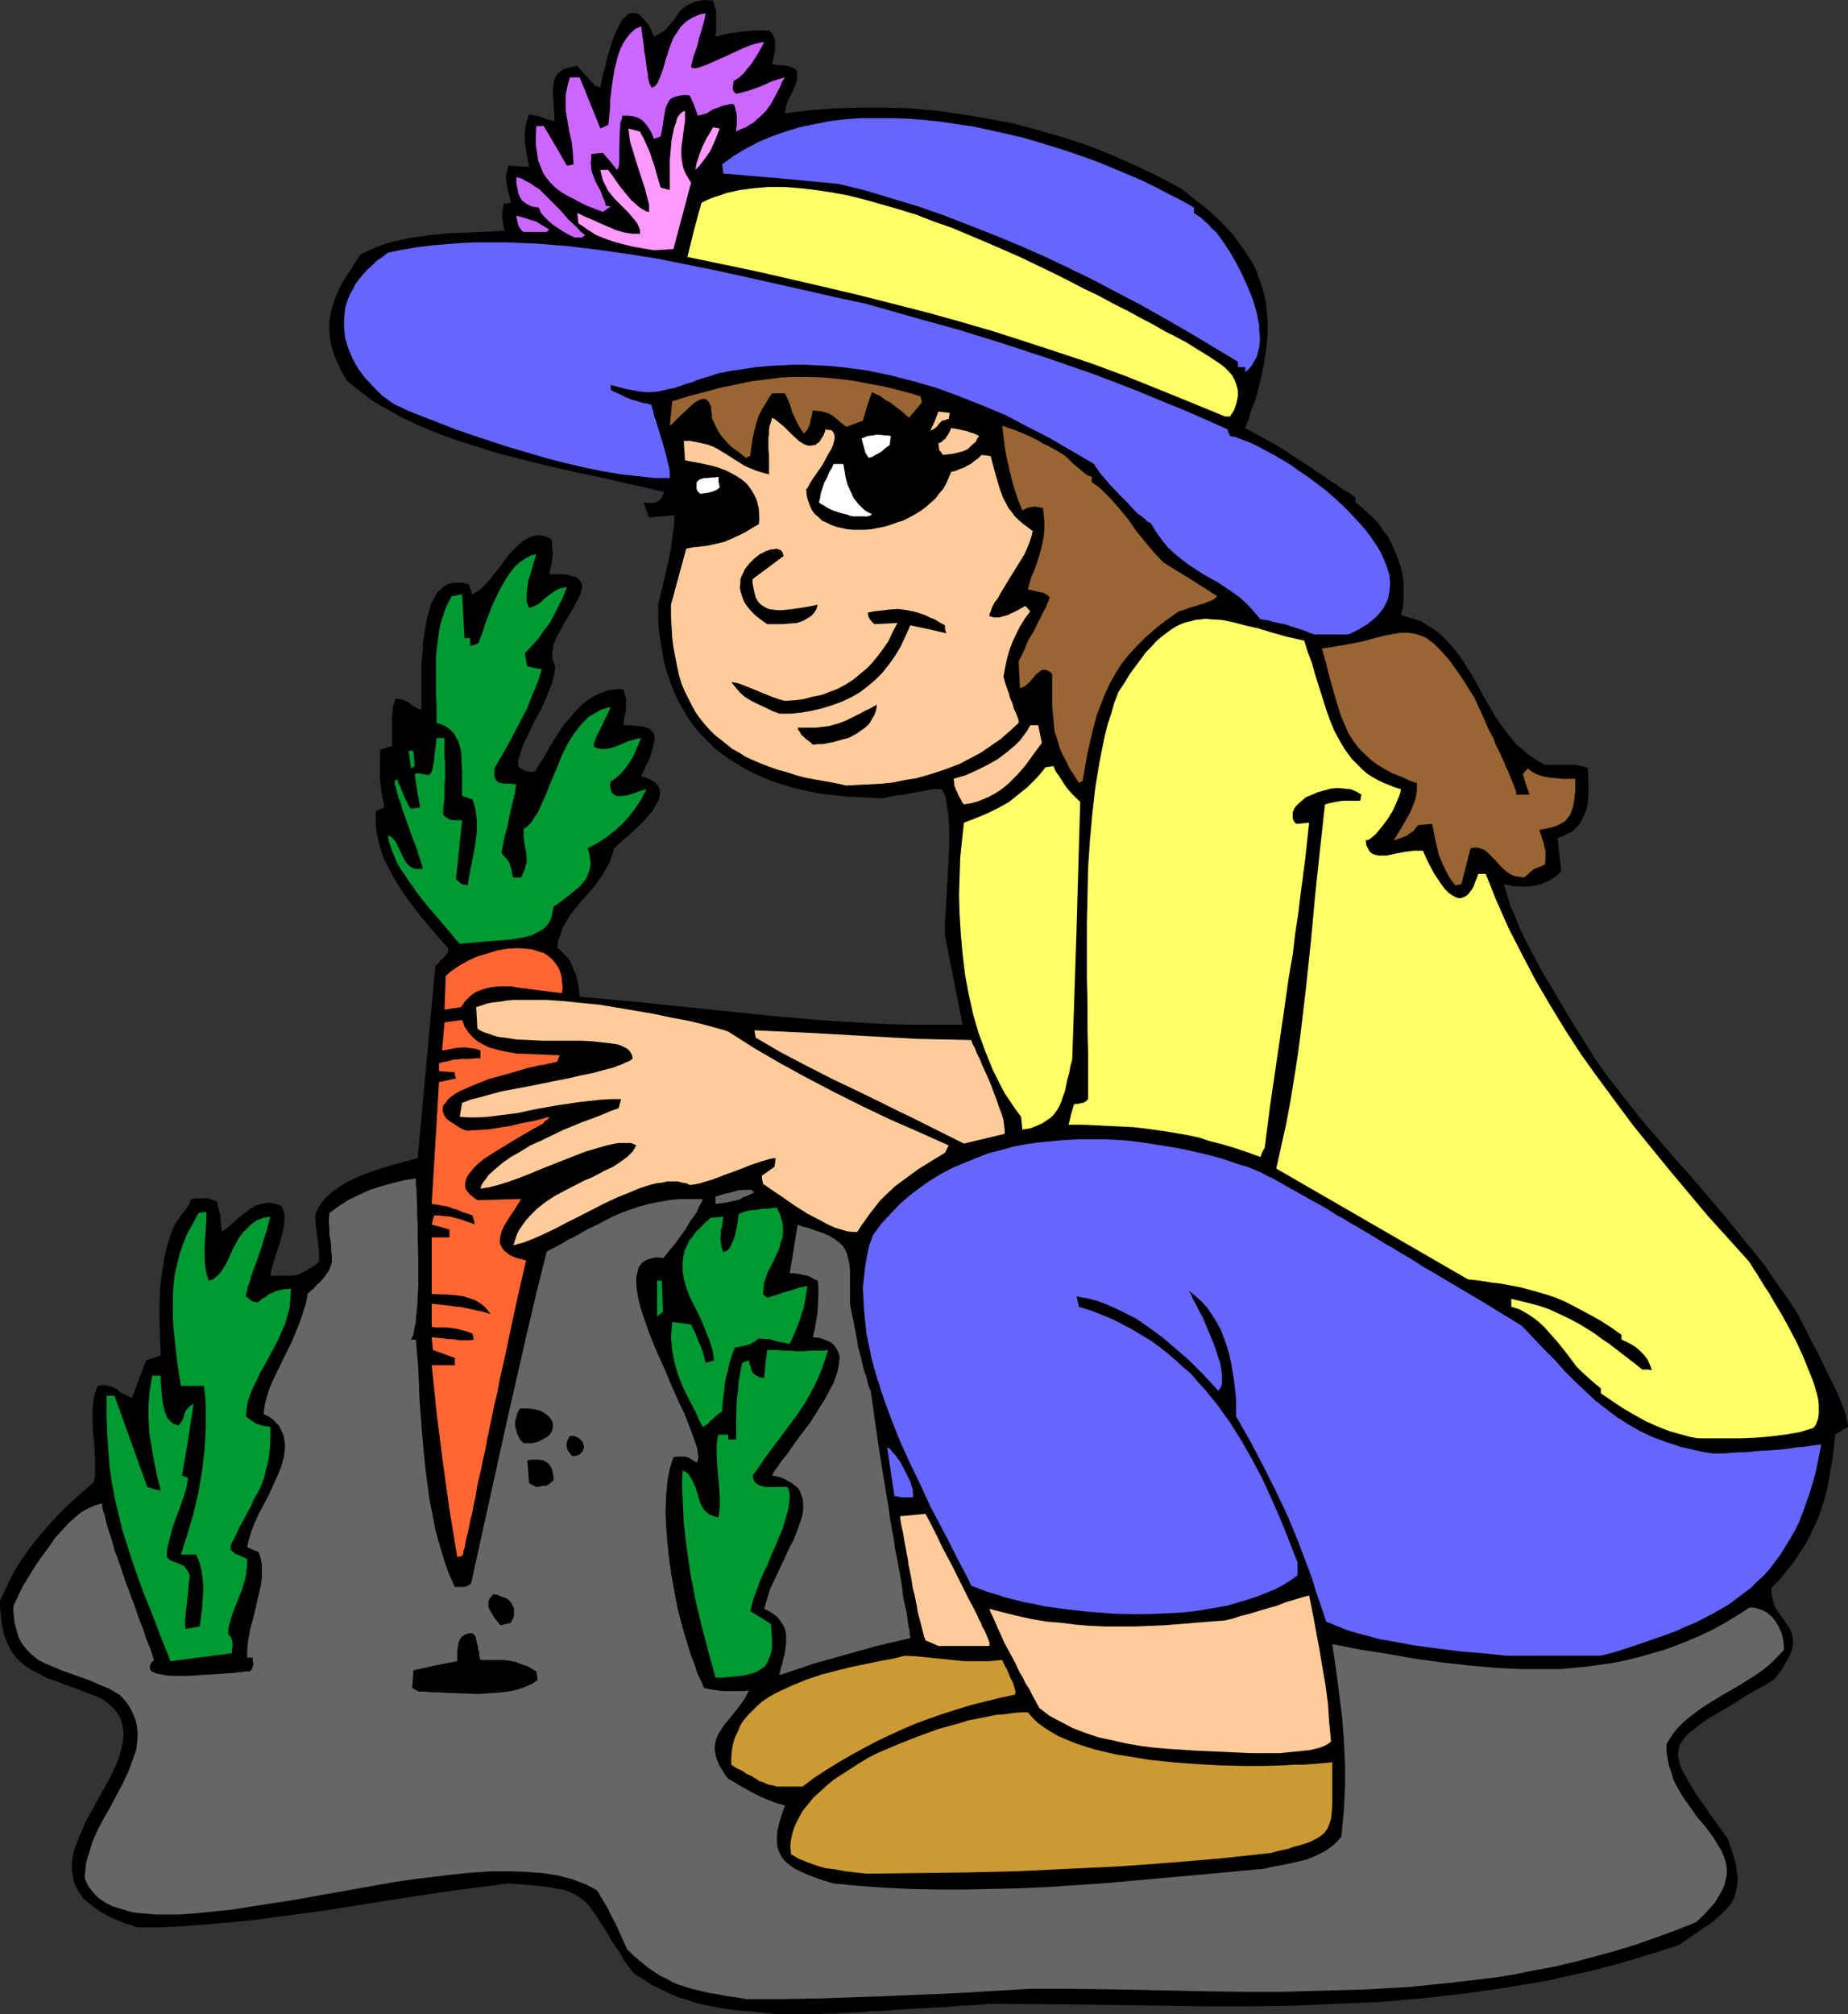 <?xml version="1.0" encoding="UTF-8" standalone="no"?>
<svg
   version="1.0"
   width="129.766mm"
   height="141.418mm"
   id="svg48"
   sodipodi:docname="Gardener 19.wmf"
   xmlns:inkscape="http://www.inkscape.org/namespaces/inkscape"
   xmlns:sodipodi="http://sodipodi.sourceforge.net/DTD/sodipodi-0.dtd"
   xmlns="http://www.w3.org/2000/svg"
   xmlns:svg="http://www.w3.org/2000/svg">
  <rect width="100%" height="100%" fill="#333333" stroke="none"/>
  <sodipodi:namedview
     id="namedview48"
     pagecolor="#ffffff"
     bordercolor="#000000"
     borderopacity="0.25"
     inkscape:showpageshadow="2"
     inkscape:pageopacity="0.0"
     inkscape:pagecheckerboard="0"
     inkscape:deskcolor="#d1d1d1"
     inkscape:document-units="mm" />
  <defs
     id="defs1">
    <pattern
       id="WMFhbasepattern"
       patternUnits="userSpaceOnUse"
       width="6"
       height="6"
       x="0"
       y="0" />
  </defs>
  <path
     style="fill:#000000;fill-opacity:1;fill-rule:evenodd;stroke:none"
     d="m 208.302,534.495 -3.232,-0.162 -3.07,-0.323 -2.747,-0.323 -2.747,-0.162 -2.586,-0.323 -2.424,-0.323 -2.424,-0.485 -2.424,-0.485 -2.101,-0.485 -2.262,-0.808 -2.262,-0.646 -2.262,-0.969 -2.262,-1.131 -2.424,-1.131 -2.424,-1.616 -2.424,-1.454 -1.454,-1.939 -1.293,-1.777 -0.97,-1.777 -1.131,-1.616 -0.97,-1.454 -0.485,-0.808 -0.323,-0.646 -0.808,-1.293 -0.808,-1.293 -0.646,-0.969 -0.646,-1.131 -1.293,-1.777 -1.131,-1.616 -1.131,-1.131 -1.454,-1.131 -1.454,-0.808 -1.778,-0.808 -0.97,-0.323 -1.131,-0.162 -1.131,-0.162 -1.454,-0.323 -1.454,-0.162 -1.454,-0.162 -1.778,-0.162 -1.939,-0.162 -1.939,-0.162 -2.262,-0.162 -6.302,0.808 -6.302,0.808 -12.282,1.777 -12.282,1.939 -12.12,1.939 -12.282,1.616 -5.979,0.808 -6.141,0.646 -6.141,0.485 -6.141,0.485 -6.302,0.323 h -6.141 l -2.101,-0.646 -1.939,-0.646 -1.778,-0.808 -1.616,-0.646 -1.454,-0.808 -1.293,-0.808 -1.131,-0.808 -1.131,-0.808 -0.97,-0.808 -0.97,-0.808 -0.646,-0.969 -0.646,-0.969 -0.485,-0.808 -0.485,-0.969 -0.323,-0.969 -0.162,-0.969 -0.323,-2.1 v -1.939 l 0.323,-2.1 0.646,-2.1 0.808,-2.1 0.97,-2.262 0.97,-2.262 1.131,-2.1 2.424,-4.363 2.424,-4.363 1.131,-2.262 0.97,-2.1 0.808,-1.939 0.485,-2.1 0.485,-1.939 0.162,-1.939 -0.162,-1.777 -0.485,-1.777 -0.323,-0.969 -0.485,-0.808 -0.646,-0.808 -0.646,-0.808 -0.808,-0.808 -0.808,-0.646 -1.131,-0.808 -1.131,-0.646 -3.07,-1.131 -2.909,-1.131 -2.747,-0.969 -2.424,-0.969 -2.424,-0.808 -2.101,-1.131 -1.939,-0.969 -1.778,-1.131 L 5.171,440.781 3.878,439.326 2.747,437.711 1.778,435.61 1.454,434.641 0.97,433.51 0.808,432.217 0.485,430.925 0.323,429.47 0.162,428.016 0,426.4 v -1.616 l 1.131,-2.424 1.131,-2.424 1.131,-2.262 1.293,-2.262 1.454,-2.1 1.293,-1.939 3.07,-3.878 3.232,-3.716 3.394,-3.555 3.878,-3.555 3.878,-3.393 0.323,-1.616 v -1.777 -3.07 l -0.162,-3.232 -0.323,-3.232 -0.162,-3.232 v -3.07 l 0.162,-1.616 0.162,-1.616 0.485,-1.454 0.485,-1.616 1.131,-0.162 h 0.97 l 0.808,0.162 0.646,0.162 0.485,0.162 0.485,0.162 0.808,0.485 0.646,0.646 0.808,0.485 1.131,0.485 0.646,0.323 0.646,0.162 3.717,-9.856 1.939,-0.646 1.939,-0.646 -0.162,-4.847 -0.162,-4.524 v -4.201 l 0.162,-4.201 0.485,-4.201 0.646,-4.039 0.485,-2.1 0.646,-2.262 0.646,-2.1 0.97,-2.262 0.646,-0.969 0.646,-0.808 0.485,-0.808 0.485,-0.646 0.485,-0.485 0.323,-0.485 0.485,-0.808 0.323,-0.485 0.162,-0.485 0.323,-0.808 0.808,-0.162 h 0.646 1.293 0.97 0.646 l 1.131,0.323 0.485,0.162 0.808,0.323 0.323,1.131 0.162,0.969 0.485,1.454 v 0.808 l 0.162,0.969 v 1.293 l 0.162,0.646 v 0.808 l 1.778,-1.293 1.778,-1.616 1.939,-1.616 1.939,-1.454 0.97,-0.646 0.97,-0.485 1.131,-0.323 0.97,-0.162 1.131,-0.162 1.131,0.162 1.131,0.323 1.131,0.485 0.323,0.969 0.323,0.969 v 1.131 1.131 l -0.162,1.131 -0.162,1.131 -0.646,2.424 -0.808,2.585 -0.808,2.424 -0.646,2.262 -0.323,1.131 -0.162,1.131 h 1.293 0.97 1.939 1.454 l 1.293,-0.162 1.131,-0.485 1.293,-0.646 1.616,-0.969 0.97,-0.646 0.97,-0.808 v -1.131 -1.454 l -0.162,-1.454 -0.162,-1.616 -0.485,-3.393 -0.162,-1.777 v -1.777 l 0.808,-1.777 0.97,-1.454 1.293,-1.454 1.454,-1.293 1.616,-1.131 1.616,-1.131 3.717,-1.777 3.878,-1.454 4.04,-1.293 4.04,-1.131 3.717,-0.969 4.686,-51.058 0.646,-0.485 0.485,-0.646 0.808,-0.808 0.646,-0.646 0.323,-0.485 0.323,-0.323 0.162,-0.485 v -0.808 l -1.778,-1.939 -1.778,-2.1 -3.555,-4.201 -3.232,-4.201 -1.616,-2.262 -1.454,-2.262 -1.293,-2.262 -1.293,-2.424 -1.131,-2.262 -0.808,-2.424 -0.646,-2.424 -0.485,-2.585 -0.162,-2.424 v -2.585 l 1.131,-0.485 1.131,-0.485 -0.162,-1.454 -0.323,-1.131 -0.162,-0.969 -0.162,-0.969 -0.162,-1.616 -0.162,-1.454 v -1.454 -2.585 -1.131 -1.293 l 0.162,-1.293 3.07,-0.969 v -6.625 -0.808 -0.646 l 0.162,-0.646 v -1.131 l 0.162,-0.808 0.323,-0.969 0.323,-0.969 0.646,0.162 h 0.646 l 0.97,0.323 0.646,0.323 0.646,0.323 0.485,0.485 0.808,0.485 0.808,0.485 1.131,0.485 v -1.616 -1.131 -1.131 -5.17 -3.07 l 0.323,-3.07 0.162,-3.07 0.485,-3.07 0.485,-2.908 0.808,-2.747 0.323,-1.293 0.646,-0.969 0.485,-1.131 0.646,-0.969 0.808,-0.646 0.808,-0.808 0.808,-0.485 0.97,-0.323 1.131,-0.162 h 1.131 1.131 l 1.454,0.485 0.97,2.585 1.131,-0.646 1.131,-0.808 1.293,-1.293 1.131,-1.293 1.131,-1.454 1.293,-1.616 2.424,-3.232 1.293,-1.454 1.293,-1.293 1.454,-1.131 1.293,-0.808 1.454,-0.485 0.808,-0.162 h 0.808 l 0.808,0.162 0.646,0.162 0.808,0.323 0.808,0.485 0.162,1.454 v 1.131 l 0.162,0.969 -0.162,1.777 -0.162,1.131 -0.323,1.131 -0.162,0.808 -0.162,0.808 h 1.939 1.616 l 1.293,0.162 1.131,0.323 0.97,0.162 0.646,0.485 0.485,0.485 0.323,0.485 0.323,0.646 v 0.646 l -0.162,0.808 -0.162,0.808 -0.323,0.808 -0.485,0.808 -0.97,1.939 -1.131,1.939 -1.293,2.1 -1.131,2.1 -1.131,2.1 -0.808,1.939 -0.323,2.1 v 0.969 l 0.162,0.969 0.323,0.808 0.323,0.808 -0.162,1.777 -0.485,1.777 -0.485,1.777 -0.808,1.939 -1.616,3.716 -1.939,3.555 -1.778,3.716 -0.808,1.616 -0.646,1.616 -0.485,1.454 -0.485,1.454 -0.162,1.293 0.162,1.131 0.808,0.485 0.646,0.323 0.646,0.323 h 0.485 l 0.808,0.162 0.323,-0.162 h 0.646 l 0.97,-1.777 1.131,-1.616 2.101,-3.716 2.424,-3.878 1.293,-1.777 1.454,-1.616 1.454,-1.777 1.454,-1.454 1.616,-1.293 1.778,-1.131 1.778,-0.808 1.778,-0.646 2.101,-0.323 h 0.97 1.131 l 0.323,1.293 0.323,0.969 v 1.131 1.131 1.131 l -0.323,1.293 -0.162,1.131 -0.162,1.454 h 1.939 l 1.616,0.162 1.454,0.162 1.131,0.323 0.808,0.323 0.646,0.646 0.485,0.646 0.162,0.646 v 0.969 l -0.162,0.969 -0.323,1.131 -0.323,1.293 -0.485,1.454 -0.646,1.454 -0.808,1.616 -0.808,1.777 1.131,0.323 0.97,0.323 0.808,0.485 0.808,0.485 0.485,0.485 0.323,0.485 0.323,0.485 0.162,0.646 v 0.646 0.646 l -0.323,1.293 -0.808,1.293 -0.808,1.616 -1.293,1.293 -1.131,1.454 -2.909,2.747 -1.454,1.293 -1.293,1.131 -1.131,0.969 -0.97,0.969 -0.646,1.939 -0.646,1.939 -0.97,1.616 -0.97,1.777 -2.262,3.07 -2.586,2.908 -2.424,2.908 -1.131,1.454 -0.97,1.616 -0.97,1.616 -0.646,1.777 -0.646,1.939 -0.323,1.939 0.646,0.323 0.646,0.646 1.131,1.131 1.131,1.454 0.646,1.777 0.808,1.777 0.485,1.939 0.323,1.939 0.162,1.939 12.766,1.131 12.605,1.293 25.048,2.585 12.605,1.131 12.766,0.808 6.302,0.323 6.464,0.162 h 6.464 6.626 l -4.686,-23.752 v -0.808 -0.808 -1.939 l 0.162,-2.262 0.162,-2.585 0.162,-2.747 0.162,-2.908 0.323,-5.978 0.162,-3.07 v -5.655 l -0.162,-2.747 -0.323,-2.262 -0.162,-1.131 -0.162,-0.969 -0.162,-0.808 -0.323,-0.808 -0.323,-0.646 -0.323,-0.646 h -1.131 -1.454 l -1.454,0.323 -1.778,0.323 -1.939,0.323 -2.424,0.485 -1.293,0.162 -1.293,0.162 -1.454,0.323 -1.616,0.323 -3.394,-0.162 -3.07,-0.162 -3.07,-0.162 -3.07,-0.323 -3.07,-0.323 -2.747,-0.485 -2.909,-0.646 -2.747,-0.646 -2.586,-0.808 -2.586,-0.808 -2.586,-1.131 -2.262,-0.969 -2.424,-1.293 -2.101,-1.293 -2.101,-1.293 -2.101,-1.454 -1.939,-1.616 -1.778,-1.777 -1.778,-1.777 -1.616,-1.939 -1.454,-2.1 -1.293,-2.1 -1.293,-2.262 -1.131,-2.424 -0.97,-2.424 -0.97,-2.747 -0.808,-2.747 -0.485,-2.747 -0.485,-3.07 -0.485,-3.07 -0.162,-3.232 v -3.393 l 1.454,-5.978 1.293,-5.817 0.646,-2.908 0.323,-3.07 0.485,-2.908 0.162,-3.07 -6.787,0.646 -1.454,-4.039 0.97,0.162 h 1.616 l 0.646,-0.162 0.646,-0.323 0.646,-0.485 0.485,-0.808 0.485,-1.131 -4.848,-1.131 -5.171,-1.131 -5.333,-1.293 -5.494,-1.131 -5.818,-1.293 -5.656,-1.293 -5.656,-1.454 -5.818,-1.454 -5.656,-1.777 -5.656,-1.777 -5.333,-1.939 -5.333,-2.262 -5.01,-2.424 -2.424,-1.454 -2.424,-1.293 -2.262,-1.454 -2.101,-1.616 -2.101,-1.616 -2.101,-1.777 -1.454,-2.424 -1.131,-2.424 -0.97,-2.262 -0.646,-2.262 -0.323,-2.1 -0.162,-2.1 V 85.312 l 0.323,-1.939 0.485,-2.1 0.646,-1.939 0.808,-1.939 0.97,-1.939 1.131,-1.939 1.293,-1.939 1.293,-2.1 1.454,-2.1 2.262,-0.969 2.101,-0.969 2.262,-0.808 2.424,-0.646 2.262,-0.485 2.262,-0.485 4.848,-0.646 4.848,-0.485 5.01,-0.162 9.858,-0.485 -0.323,-1.131 -0.162,-0.808 -0.162,-1.454 V 57.198 56.39 l 0.162,-0.969 0.162,-1.293 1.939,-0.323 -0.323,-1.616 -0.323,-1.293 -0.323,-1.131 -0.162,-1.131 -0.162,-0.969 v -1.131 l 0.323,-1.131 0.323,-1.454 2.747,0.162 2.747,0.162 -0.646,-3.716 -0.323,-1.777 -0.162,-1.616 v -1.777 l 0.162,-1.616 0.323,-1.616 0.646,-1.777 0.97,0.162 0.808,0.162 1.454,0.323 1.454,0.646 0.97,0.162 1.131,0.323 -0.162,-2.747 -0.162,-2.585 -0.162,-2.262 v -1.131 l 0.162,-0.969 0.162,-0.969 0.323,-0.969 0.485,-0.808 0.808,-0.646 0.808,-0.646 0.97,-0.323 1.293,-0.323 1.454,-0.323 0.808,0.969 0.808,0.808 0.646,0.808 0.646,0.646 0.323,0.485 0.485,0.485 0.646,0.646 0.485,0.485 0.485,0.162 0.808,0.323 0.323,-1.616 0.323,-1.777 0.646,-2.1 0.485,-2.262 1.293,-4.363 0.808,-2.1 0.97,-1.939 0.808,-1.616 0.485,-0.646 0.646,-0.485 0.485,-0.485 0.485,-0.323 0.646,-0.162 h 0.485 l 0.646,0.162 0.646,0.162 0.646,0.646 0.646,0.646 0.646,0.808 0.808,0.969 0.646,1.293 0.646,1.616 1.293,-0.646 1.131,-0.646 0.808,-0.646 0.646,-0.808 1.454,-1.616 1.131,-1.777 0.646,-0.808 0.808,-0.646 0.808,-0.646 0.97,-0.485 1.131,-0.485 1.293,-0.323 L 187.294,0 l 1.939,0.162 0.323,0.808 0.162,0.969 0.323,0.646 v 0.808 0.969 1.293 0.808 0.969 0.969 l -0.162,1.293 1.939,-0.485 1.616,-0.323 3.394,-0.485 1.616,-0.162 1.778,-0.162 h 1.778 2.101 l 0.808,0.808 0.485,0.969 0.323,1.131 v 1.293 1.131 l -0.323,1.293 -0.485,2.424 h 0.808 l 0.646,0.162 h 1.293 l 0.808,0.162 0.808,0.162 0.97,0.323 0.485,0.162 0.646,0.485 0.162,0.969 v 0.808 0.808 l -0.162,0.646 -0.485,1.293 -0.485,1.131 -0.646,1.293 -0.646,1.131 -0.485,1.616 -0.162,0.808 -0.162,0.969 6.626,-0.808 6.626,-0.485 6.787,-0.162 h 6.787 l 6.787,0.162 6.787,0.646 6.787,0.969 6.787,1.131 6.787,1.293 6.626,1.777 6.626,1.939 6.464,2.1 6.464,2.585 6.141,2.747 6.141,2.908 5.979,3.232 2.262,1.777 2.262,1.777 2.101,1.616 1.939,1.777 1.778,1.616 1.616,1.777 1.616,1.616 1.293,1.777 1.293,1.777 1.131,1.616 1.131,1.777 0.97,1.777 0.808,1.777 0.646,1.939 0.646,1.777 0.485,1.777 0.485,1.939 0.162,1.939 0.162,1.939 0.162,1.939 v 2.1 l -0.162,2.1 -0.162,2.1 -0.323,2.1 -0.323,2.262 -0.485,2.262 -0.485,2.262 -0.646,2.585 -0.646,2.424 -0.97,2.424 -0.808,2.585 -0.97,2.585 1.778,0.969 1.454,0.808 1.293,0.646 1.293,0.808 2.424,1.293 1.293,0.808 1.293,0.808 1.454,0.969 1.454,0.969 1.939,1.293 2.101,1.293 0.97,0.808 1.293,0.808 1.293,0.808 1.293,0.969 1.616,0.969 1.454,1.131 1.778,0.969 1.778,1.293 v 1.293 l 1.616,1.293 1.616,1.454 1.616,1.454 1.454,1.616 1.131,1.777 1.293,1.616 0.97,1.939 0.808,1.939 0.808,1.939 0.646,1.939 0.485,2.1 0.323,2.1 v 2.262 2.1 l -0.162,2.262 -0.485,2.1 1.939,0.646 1.778,0.485 1.778,0.646 1.454,0.969 1.616,0.969 1.293,0.969 1.293,1.131 1.131,1.131 2.262,2.585 1.939,2.747 1.778,2.747 1.778,3.07 1.616,3.07 1.778,3.07 1.778,3.07 2.101,2.908 2.101,2.747 1.131,1.293 2.747,2.424 1.616,1.131 1.454,0.969 1.778,0.969 h 6.464 0.808 0.646 l 0.646,0.162 0.97,0.162 0.646,0.162 0.646,0.162 0.646,0.323 0.162,5.817 -0.162,2.747 -0.162,1.293 -0.323,1.293 -0.485,1.131 -0.485,1.131 -0.646,1.131 -0.808,0.969 -0.97,0.969 -1.131,0.646 -1.454,0.808 -1.616,0.485 0.97,8.887 -0.808,0.808 -0.808,0.646 -1.778,1.131 -1.939,0.808 -1.939,0.485 -1.939,0.162 h -2.101 l -1.939,-0.162 -1.939,-0.485 0.808,2.908 0.97,3.07 1.293,2.908 1.131,2.908 2.909,5.817 3.232,5.978 3.394,5.655 3.394,5.817 3.555,5.655 3.394,5.494 3.07,4.363 3.394,4.363 3.394,4.363 3.394,4.201 7.11,8.24 3.717,4.201 3.555,4.039 7.11,8.402 6.949,8.564 3.394,4.201 3.07,4.524 3.232,4.524 2.909,4.524 0.162,0.485 0.323,0.646 0.646,1.293 0.808,1.454 0.808,1.777 1.131,2.1 1.131,2.1 2.101,4.363 2.262,4.524 0.97,2.1 0.808,2.1 0.808,1.939 0.485,1.616 0.323,1.616 0.162,0.485 v 0.646 l -3.394,2.1 -0.323,3.07 -0.323,2.908 -0.485,2.747 -0.485,2.908 -0.485,2.585 -0.646,2.585 -0.808,2.585 -0.808,2.424 -1.131,2.424 -1.131,2.424 -1.293,2.424 -1.454,2.262 -1.616,2.424 -1.778,2.262 -1.939,2.424 -2.262,2.262 v 0.969 l 0.162,0.969 0.323,1.616 0.485,1.454 0.808,1.293 0.808,1.131 0.808,1.131 0.646,0.969 0.808,1.131 0.485,0.969 0.323,1.293 0.162,1.131 v 0.808 l -0.162,0.808 -0.162,0.808 -0.323,0.808 -0.485,0.969 -0.485,0.969 -0.646,1.131 -0.646,1.131 -0.97,1.293 -0.97,1.293 -2.747,1.777 -2.747,1.454 -2.424,1.454 -2.262,1.454 -2.101,1.293 -1.939,1.131 -1.939,1.131 -1.616,0.969 -1.454,0.969 -1.293,0.969 -1.131,0.969 -1.131,0.808 -0.808,0.808 -0.646,0.808 -0.646,0.969 -0.485,0.808 -0.162,0.969 -0.162,0.969 v 0.969 l 0.162,0.969 0.323,1.131 0.485,1.293 0.646,1.131 0.808,1.454 0.808,1.454 0.97,1.616 1.131,1.777 1.454,1.939 1.293,1.939 1.616,2.262 1.616,2.262 1.939,2.585 0.485,1.616 0.485,1.454 0.485,1.454 0.646,2.424 0.162,1.131 0.323,2.262 -0.162,1.939 -0.323,1.777 -0.485,1.616 -0.808,1.454 -1.131,1.454 -1.293,1.293 -1.454,1.293 -1.616,1.293 -1.939,1.293 -2.101,1.454 -2.101,1.454 -2.424,1.616 -5.656,1.777 -5.656,1.777 -5.656,1.616 -5.656,1.454 -5.656,1.293 -5.656,1.293 -5.656,0.969 -5.656,0.969 -5.656,0.808 -5.656,0.808 -11.312,1.293 -11.474,0.969 -11.312,0.485 -11.474,0.485 -11.312,0.162 h -11.474 l -11.474,-0.162 -11.635,-0.162 -11.474,-0.162 -23.27,-0.162 -3.878,0.323 -3.717,0.162 -3.394,0.323 -3.232,0.162 -2.909,0.162 -2.747,0.162 -2.747,0.162 -2.424,0.162 -2.101,0.162 -2.101,0.162 h -1.939 l -1.778,0.162 -1.616,0.162 h -1.616 l -1.454,0.162 h -1.293 l -2.262,0.162 h -2.262 l -1.778,0.162 h -1.778 -3.394 z"
     id="path1" />
  <path
     style="fill:#666666;fill-opacity:1;fill-rule:evenodd;stroke:none"
     d="m 197.96,530.456 -2.586,-0.485 -2.586,-0.323 -2.262,-0.485 -2.262,-0.323 -1.939,-0.485 -2.101,-0.485 -1.778,-0.485 -1.939,-0.646 -1.778,-0.646 -1.616,-0.969 -1.778,-0.808 -1.778,-1.131 -1.616,-1.131 -1.778,-1.454 -1.939,-1.616 -1.778,-1.777 -0.97,-2.1 -0.808,-1.777 -0.646,-1.454 -0.646,-1.454 -0.646,-1.131 -0.485,-0.969 -0.485,-0.969 -0.323,-0.808 -0.808,-1.293 -0.646,-1.131 -0.808,-1.293 -0.323,-0.646 -0.485,-0.646 -1.454,-0.808 -1.616,-0.808 -1.778,-0.646 -1.616,-0.646 -1.939,-0.485 -1.778,-0.485 -1.939,-0.323 -2.101,-0.323 -4.363,-0.323 -4.525,-0.162 h -4.686 l -5.01,0.323 -5.01,0.485 -5.333,0.646 -5.333,0.646 -5.494,0.808 -21.816,3.878 -5.494,0.969 -5.333,0.808 -5.171,0.808 -5.01,0.808 -4.848,0.485 -4.686,0.485 -4.363,0.323 h -4.202 -2.101 l -3.717,-0.323 -1.778,-0.162 -1.616,-0.323 -1.454,-0.485 -1.616,-0.485 -1.454,-0.485 -1.293,-0.646 -1.131,-0.646 -1.131,-0.808 -0.97,-0.969 -0.808,-0.969 -0.808,-0.969 -0.646,-1.293 -0.485,-1.293 0.162,-1.616 0.162,-1.616 0.323,-1.616 0.485,-1.454 0.97,-3.232 1.454,-3.232 1.616,-3.07 1.778,-3.07 3.232,-6.14 1.454,-3.07 1.131,-3.07 0.485,-1.454 0.485,-1.454 0.162,-1.616 0.162,-1.454 v -1.454 l -0.162,-1.293 -0.323,-1.616 -0.485,-1.293 -0.646,-1.454 -0.808,-1.454 -1.131,-1.454 -1.293,-1.293 -2.747,-1.616 -2.747,-1.131 -2.586,-1.131 -5.01,-1.777 -2.262,-0.808 -2.262,-0.969 -1.939,-0.808 -1.939,-0.969 L 8.565,439.165 7.11,437.711 5.818,436.095 5.333,435.287 4.848,434.156 4.525,433.025 4.202,431.894 3.878,430.601 3.717,429.309 3.555,427.693 v -1.616 l 0.808,-1.616 0.808,-1.777 0.97,-1.939 1.293,-2.1 1.293,-2.1 1.454,-2.262 3.07,-4.201 1.454,-2.1 1.778,-1.939 1.616,-1.777 1.778,-1.616 1.778,-1.454 1.778,-0.969 1.778,-0.808 1.778,-0.485 0.323,1.777 0.485,1.454 0.646,2.747 0.485,1.454 0.485,1.454 0.485,1.616 0.485,1.939 0.808,1.939 0.323,1.131 0.485,1.293 0.485,1.454 0.485,1.454 0.485,1.454 0.646,1.616 0.646,1.939 0.808,1.939 0.646,1.939 0.808,2.262 0.97,2.424 0.808,2.585 1.131,2.747 0.97,2.908 -0.646,0.646 -0.323,0.485 -0.162,0.646 v 0.323 l 0.162,0.485 0.323,0.485 0.485,0.162 0.646,0.323 0.808,0.162 0.808,0.162 0.97,0.162 1.131,0.162 h 2.424 2.424 l 5.494,-0.323 2.586,-0.162 2.424,-0.162 2.101,-0.162 0.97,-0.162 h 0.808 l 0.646,-0.162 h 0.646 0.485 0.162 l 0.323,-0.323 0.323,-0.323 0.162,-0.646 0.162,-0.323 v -0.646 l -0.162,-0.646 v -0.808 h -1.454 v -1.939 l 0.162,-1.939 0.323,-1.939 0.323,-1.777 0.97,-3.555 0.808,-3.555 0.808,-3.393 0.323,-1.616 0.162,-1.777 v -1.454 -1.777 l -0.323,-1.616 -0.485,-1.616 -3.07,-1.293 0.162,-0.969 0.323,-1.131 0.646,-2.262 0.97,-2.424 1.131,-2.424 2.586,-4.847 1.131,-2.585 1.131,-2.424 0.97,-2.424 0.646,-2.424 0.162,-1.131 0.162,-1.131 v -1.131 l -0.162,-1.131 -0.162,-0.969 -0.323,-0.969 -0.485,-0.969 -0.485,-0.969 -0.808,-0.808 -0.808,-0.808 -1.131,-0.808 -1.293,-0.646 0.162,-1.616 0.323,-1.616 0.485,-1.777 0.646,-1.939 0.808,-1.939 0.97,-1.939 1.939,-4.039 2.101,-4.201 1.778,-4.363 0.808,-2.1 0.646,-2.1 0.646,-2.1 0.323,-2.1 0.808,-0.808 0.97,-0.808 0.646,-0.808 0.808,-0.646 1.131,-1.293 0.808,-1.131 0.646,-0.969 0.323,-0.969 0.323,-0.969 v -0.969 -0.969 l -0.162,-1.131 v -1.131 l -0.162,-1.454 -0.323,-1.454 v -1.777 l -0.162,-1.939 0.162,-2.262 2.424,-1.777 2.747,-1.777 2.747,-1.293 2.747,-1.293 3.07,-0.969 2.909,-0.808 3.232,-0.808 3.07,-0.485 v 1.777 l 0.162,1.131 v 0.969 l 0.162,2.585 v 2.747 l 0.162,3.07 v 3.07 l 0.162,6.625 v 3.232 3.232 l -0.162,3.07 -0.162,2.908 -0.323,2.747 v 1.131 l -0.323,1.131 -0.162,0.969 -0.162,0.969 -0.323,0.808 -0.323,0.646 h 1.293 l 0.323,3.716 0.323,4.039 0.162,4.039 0.162,4.039 0.646,8.725 0.808,8.725 1.131,8.725 0.808,4.201 0.808,4.201 1.131,4.039 1.131,3.878 1.293,3.716 1.616,3.555 h 1.939 0.646 l 0.485,-0.162 0.646,-0.323 0.323,-0.162 0.323,-0.485 4.848,-21.974 4.848,-21.974 5.01,-21.974 2.586,-10.987 2.747,-10.987 2.909,-1.454 2.747,-1.616 2.586,-1.293 2.424,-1.454 2.424,-1.131 4.686,-2.424 2.262,-0.969 2.262,-0.808 2.424,-0.808 2.424,-0.646 2.424,-0.485 2.747,-0.485 2.747,-0.323 h 3.07 3.232 l -0.162,0.646 -0.485,0.808 -0.485,0.969 -0.485,1.131 -1.616,2.262 -1.454,2.424 -1.778,2.424 -0.808,1.131 -0.808,0.969 -0.808,0.969 -0.646,0.808 -0.485,0.646 -0.485,0.485 -0.97,-0.162 h -0.97 l -0.808,0.162 -0.646,0.162 -0.646,0.162 -0.646,0.323 -0.485,0.323 -0.485,0.323 -0.808,1.131 -0.323,1.293 -0.323,1.293 v 1.777 l 0.162,1.777 0.323,1.939 0.485,2.1 0.646,2.1 0.808,2.262 0.808,2.424 1.939,4.847 2.262,5.009 2.101,5.009 2.101,4.686 1.131,2.262 0.808,2.1 0.808,2.1 0.646,1.777 0.646,1.777 0.485,1.454 0.162,1.293 0.162,1.131 -0.162,0.808 -0.323,0.646 -0.97,-0.646 -0.808,-0.485 -0.646,-0.323 -0.646,-0.162 h -1.293 -0.808 l -0.97,0.162 -0.485,1.454 -0.485,1.616 -0.323,1.616 -0.323,1.777 -0.323,3.716 -0.162,4.039 0.162,4.039 0.323,4.363 0.485,4.524 0.646,4.363 0.808,4.524 0.808,4.201 1.131,4.363 1.131,3.878 1.131,3.716 1.293,3.393 0.485,1.616 0.646,1.454 0.646,1.293 0.485,1.293 0.808,0.162 0.646,0.162 1.293,0.162 2.101,0.323 h 1.131 1.616 0.808 0.97 1.293 l 1.293,-0.162 -0.808,1.616 -0.808,1.293 -1.939,2.585 -2.101,2.585 -0.97,1.131 -0.808,1.293 -0.808,1.293 -0.485,1.293 -0.323,1.454 v 1.454 l 0.162,0.808 0.162,0.808 0.323,0.969 0.323,0.808 0.485,0.969 0.646,0.969 0.646,1.131 0.808,0.969 1.939,1.131 1.616,0.969 3.555,1.939 1.616,0.808 1.939,0.808 2.101,0.808 2.262,0.646 -0.808,2.424 -0.646,2.1 -0.485,1.939 -0.162,1.777 v 1.616 l 0.162,1.293 0.485,1.293 0.646,1.293 0.808,0.969 1.131,0.969 1.293,0.969 1.616,0.808 1.778,0.808 2.101,0.808 2.262,0.808 2.747,0.808 6.626,0.646 6.949,0.485 6.787,0.323 7.11,0.162 h 7.272 l 7.272,-0.162 7.272,-0.162 7.272,-0.323 14.706,-0.969 14.544,-1.293 14.382,-1.293 6.949,-0.646 6.949,-0.646 2.909,-0.646 2.747,-0.485 2.909,-0.646 2.747,-0.646 2.424,-0.969 1.293,-0.646 1.293,-0.646 1.131,-0.808 1.131,-0.808 1.131,-1.131 0.97,-1.131 0.323,-3.393 0.323,-3.232 0.162,-3.232 0.162,-3.232 v -6.301 l -0.323,-6.463 -0.485,-6.14 -0.808,-6.301 -0.808,-6.301 -0.97,-6.463 7.434,1.454 7.272,1.131 7.272,1.293 7.11,0.969 7.11,0.808 7.11,0.646 6.949,0.323 h 6.949 3.394 l 3.394,-0.323 3.394,-0.323 3.555,-0.485 3.394,-0.485 3.232,-0.646 3.394,-0.808 3.394,-0.969 3.394,-0.969 3.232,-1.131 3.232,-1.293 3.394,-1.454 3.394,-1.616 3.232,-1.777 3.232,-1.939 3.232,-2.1 h 0.97 l 0.97,0.162 0.97,0.323 0.808,0.323 0.97,0.485 0.646,0.646 0.808,0.646 0.646,0.808 0.97,1.616 0.808,1.777 0.485,2.1 0.162,2.262 -1.778,1.939 -1.778,1.777 -1.939,1.616 -2.101,1.454 -4.363,2.747 -4.525,2.585 -4.202,2.585 -2.101,1.454 -1.939,1.454 -1.939,1.616 -1.778,1.777 -1.454,1.939 -1.293,2.1 v 2.1 l 0.323,1.939 0.323,1.777 0.646,1.777 0.485,1.777 0.808,1.616 0.808,1.454 0.97,1.616 1.939,2.747 1.939,2.747 1.131,1.293 0.97,1.131 1.939,2.585 1.454,2.424 0.808,1.293 0.485,1.131 0.485,1.293 0.323,1.293 0.162,1.293 v 1.454 l -0.323,1.293 -0.323,1.454 -0.646,1.454 -0.97,1.616 -0.97,1.616 -1.454,1.616 -1.616,1.777 -1.939,1.777 -5.333,2.1 -5.333,1.939 -5.494,1.939 -5.333,1.616 -5.333,1.454 -5.494,1.454 -5.494,1.293 -5.333,0.969 -5.494,1.131 -5.333,0.808 -5.494,0.646 -5.494,0.646 -10.989,1.131 -11.15,0.646 -10.989,0.323 -11.15,0.323 h -11.15 l -11.15,-0.162 -22.462,-0.485 -11.312,-0.162 h -11.312 l -19.069,1.131 -18.746,0.808 -18.907,0.646 -9.211,0.162 z"
     id="path2" />
  <path
     style="fill:#cc9932;fill-opacity:1;fill-rule:evenodd;stroke:none"
     d="m 229.957,497.171 -2.909,-0.323 -2.747,-0.323 -2.586,-0.485 -2.586,-0.323 -2.262,-0.646 -2.262,-0.808 -2.424,-0.969 -2.262,-1.293 -0.162,-1.939 0.162,-1.939 0.485,-2.1 0.646,-1.777 0.97,-1.939 0.97,-1.777 1.454,-1.777 1.454,-1.777 1.778,-1.616 1.778,-1.616 1.939,-1.616 2.262,-1.454 2.262,-1.454 2.262,-1.454 2.424,-1.454 2.586,-1.293 5.333,-2.262 5.333,-2.1 5.333,-1.939 5.333,-1.454 2.586,-0.808 2.586,-0.485 2.424,-0.485 2.424,-0.485 2.262,-0.162 2.101,-0.323 2.101,-0.162 h 1.778 l 1.293,1.454 1.293,1.293 1.778,1.293 1.778,1.131 1.939,1.131 2.262,0.969 2.424,0.969 2.424,0.808 2.586,0.808 2.747,0.646 2.747,0.646 3.07,0.485 5.979,0.969 6.141,0.646 6.302,0.485 6.141,0.323 6.141,0.162 h 5.818 l 5.333,-0.162 2.424,-0.162 h 2.424 l 2.262,-0.162 1.939,-0.162 1.939,-0.162 1.616,-0.162 v 9.21 2.1 l -0.162,2.1 -0.162,1.616 -0.485,1.454 -0.485,1.131 -0.808,1.131 -0.97,0.808 -1.293,0.808 -1.616,0.808 -1.939,0.646 -1.131,0.323 -1.293,0.323 -1.293,0.485 -1.454,0.323 -1.454,0.323 -1.778,0.485 -13.413,1.454 -13.413,1.131 -13.413,0.969 -13.413,0.646 -13.574,0.646 -13.413,0.323 -13.251,0.162 z"
     id="path3" />
  <path
     style="fill:#cc9932;fill-opacity:1;fill-rule:evenodd;stroke:none"
     d="m 206.201,474.065 -1.131,-0.323 -0.97,-0.162 -0.808,-0.323 -1.131,-0.485 -0.646,-0.162 -0.646,-0.485 -0.808,-0.485 -0.808,-0.485 -1.131,-0.485 -1.131,-0.808 -1.454,-0.646 -1.454,-0.969 v -1.939 l 0.162,-1.939 0.323,-1.777 0.485,-1.616 0.808,-1.616 0.646,-1.616 0.97,-1.454 1.131,-1.293 1.131,-1.131 1.293,-1.293 1.293,-1.131 1.454,-0.969 1.616,-0.969 1.616,-0.808 3.555,-1.616 3.555,-1.454 3.878,-1.293 3.717,-0.969 3.878,-0.969 3.878,-0.808 3.878,-0.808 3.555,-0.646 3.232,-0.808 3.232,0.162 3.07,0.323 6.302,0.646 3.232,0.323 h 3.232 3.232 l 1.778,-0.162 1.778,-0.162 0.646,1.454 0.646,1.131 0.485,1.131 0.323,0.969 0.485,0.808 0.323,0.646 0.162,0.646 0.162,0.485 0.162,0.646 0.162,0.485 -0.162,0.808 -3.878,0.808 -3.878,0.969 -3.878,0.969 -3.717,1.131 -3.555,1.131 -3.717,1.293 -3.555,1.293 -3.394,1.454 -3.555,1.616 -3.394,1.616 -3.394,1.777 -3.232,1.777 -3.394,1.939 -3.394,2.1 -3.232,2.1 -3.232,2.424 z"
     id="path4" />
  <path
     style="fill:#ffcc99;fill-opacity:1;fill-rule:evenodd;stroke:none"
     d="m 331.926,465.179 -3.555,-0.162 -3.394,-0.162 -3.717,-0.162 -3.717,-0.162 -7.434,-0.485 -3.878,-0.323 -3.717,-0.485 -3.717,-0.646 -3.555,-0.808 -3.717,-0.808 -3.394,-1.131 -3.394,-1.293 -3.07,-1.616 -3.07,-1.616 -2.747,-2.1 -0.97,-1.777 -0.97,-1.777 -0.808,-1.616 -0.97,-1.454 -0.646,-1.454 -0.808,-1.293 -0.646,-1.293 -0.485,-1.131 -1.131,-2.1 -0.97,-1.777 -0.808,-1.454 -0.646,-1.454 -0.485,-1.131 -0.485,-0.969 -0.808,-1.939 -0.808,-1.777 -0.485,-0.969 -0.323,-0.969 3.717,0.969 3.878,0.969 3.717,0.808 3.878,0.646 3.878,0.323 3.878,0.485 3.878,0.323 3.878,0.162 h 4.04 3.878 l 7.918,-0.323 7.918,-0.646 8.08,-0.646 2.101,-0.485 1.939,-0.646 1.939,-0.485 1.616,-0.485 1.616,-0.485 1.616,-0.485 2.909,-0.808 2.424,-0.969 2.262,-0.646 2.101,-0.646 1.778,-0.485 0.97,4.847 1.778,9.533 0.808,4.847 0.808,4.686 0.646,4.847 0.323,5.009 0.485,5.009 -0.808,0.646 -0.97,0.485 -1.131,0.485 -1.293,0.323 -1.454,0.323 -1.454,0.162 -3.232,0.323 -3.232,0.323 h -5.818 -0.97 z"
     id="path5" />
  <path
     style="fill:#000000;fill-opacity:1;fill-rule:evenodd;stroke:none"
     d="m 111.181,448.86 -0.97,-0.485 -0.808,-0.485 0.323,-4.686 5.818,-1.293 5.818,-1.131 v -2.585 l 0.162,-1.131 0.162,-1.293 0.485,-0.969 0.323,-0.485 0.485,-0.323 0.485,-0.323 0.485,-0.162 0.646,-0.162 h 0.808 l 0.646,0.646 0.162,0.323 0.162,0.646 0.162,0.808 0.323,1.131 v 0.646 l 0.323,0.808 v 0.969 l 0.323,1.131 h 4.04 1.778 l 1.616,0.162 1.778,0.323 1.616,0.646 1.939,0.646 0.97,0.646 1.131,0.646 0.162,1.131 0.162,1.131 -1.454,0.969 -1.778,0.808 -1.778,0.646 -1.939,0.485 -2.101,0.323 -2.262,0.162 -4.525,0.323 -4.363,-0.162 -4.363,-0.162 -1.939,-0.162 h -1.778 l -1.778,-0.162 z"
     id="path6" />
  <path
     style="fill:#009932;fill-opacity:1;fill-rule:evenodd;stroke:none"
     d="m 189.88,445.143 -1.939,-7.109 -1.778,-6.786 -1.616,-6.786 -1.293,-6.786 -0.97,-6.625 -0.808,-6.786 -0.162,-3.393 -0.162,-3.555 -0.162,-3.555 0.162,-3.555 0.808,0.323 0.808,0.646 0.485,0.808 0.485,0.808 0.808,1.777 0.646,2.1 0.646,2.1 0.485,0.969 0.485,0.808 0.646,0.646 0.808,0.646 1.131,0.485 1.293,0.323 0.162,-1.293 0.162,-1.293 v -2.747 l -0.162,-2.747 -0.485,-5.494 -0.162,-2.908 v -2.747 l 0.162,-1.454 0.323,-1.293 h 2.586 v 1.293 h 2.101 v -5.332 l 0.162,-5.17 0.323,-2.424 0.162,-2.424 0.485,-2.585 0.485,-2.424 1.778,-0.646 0.162,0.969 0.323,0.808 0.162,0.808 0.323,0.646 0.485,0.485 0.485,0.323 0.97,0.485 1.131,0.162 0.323,-3.716 0.485,-3.716 h 1.131 1.131 l 2.101,0.162 h 1.778 l 1.616,0.162 h 1.778 l 1.939,-0.162 h 2.101 1.293 l 1.293,-0.162 -0.808,2.585 -0.808,2.424 -0.97,2.262 -0.97,2.1 -1.131,2.1 -1.131,2.1 -2.586,3.878 -2.747,3.716 -2.909,3.878 -2.909,3.878 -1.454,2.262 -1.616,2.1 0.162,0.646 0.162,0.646 0.323,0.485 0.323,0.323 0.485,0.323 0.646,0.323 1.293,0.323 h 1.454 3.07 1.293 l 0.323,0.485 0.162,0.646 0.162,0.808 v 0.808 l -0.162,1.777 -0.323,1.777 -0.646,2.262 -0.646,2.262 -0.97,2.262 -0.97,2.424 -1.131,2.424 -0.97,2.585 -1.131,2.262 -0.97,2.262 -0.808,2.262 -0.808,2.1 -0.485,1.777 -0.485,1.777 2.747,1.616 2.747,1.777 0.162,1.293 v 1.131 l 0.162,2.1 v 1.777 l -0.323,1.616 -0.485,1.293 -0.485,1.131 -0.646,0.969 -0.97,0.646 -0.97,0.646 -1.293,0.485 -1.293,0.323 -1.454,0.323 -1.616,0.162 -1.616,0.162 -1.939,0.162 z"
     id="path7" />
  <path
     style="fill:#666666;fill-opacity:1;fill-rule:evenodd;stroke:none"
     d="m 206.848,444.497 0.323,-1.616 0.485,-1.616 0.323,-1.454 0.323,-1.293 0.162,-1.293 0.162,-1.293 v -1.131 -1.131 l -0.162,-0.969 -0.323,-0.969 -0.485,-0.808 -0.646,-0.969 -0.646,-0.808 -0.97,-0.808 -1.293,-0.808 -1.293,-0.646 0.808,-2.747 0.808,-2.585 1.293,-2.747 1.293,-2.747 2.586,-5.494 1.293,-2.585 0.97,-2.585 0.808,-2.424 0.323,-1.131 0.162,-1.131 v -1.131 -0.969 l -0.162,-0.969 -0.323,-0.969 -0.323,-0.969 -0.485,-0.808 -0.808,-0.646 -0.808,-0.646 -1.131,-0.646 -1.131,-0.646 -1.454,-0.485 -1.616,-0.323 0.323,-0.646 0.485,-0.808 0.646,-0.808 0.646,-0.969 0.808,-1.131 0.97,-1.131 1.778,-2.585 2.101,-2.908 2.262,-2.908 1.939,-3.07 1.939,-3.07 1.616,-3.07 0.808,-1.454 0.485,-1.454 0.485,-1.293 0.323,-1.454 0.162,-1.293 0.162,-1.131 -0.162,-0.969 -0.485,-1.131 -0.485,-0.808 -0.646,-0.808 -0.97,-0.646 -1.293,-0.485 -1.293,-0.485 -1.778,-0.162 0.485,-2.1 0.323,-1.939 0.323,-1.777 0.162,-1.777 0.162,-3.555 v -1.777 l -0.162,-2.1 -1.131,-0.485 -0.808,-0.485 -0.808,-0.323 -0.646,-0.162 -0.808,-0.162 -0.808,-0.162 -1.131,-0.162 h -1.293 l 2.101,-12.926 1.293,0.485 1.293,0.323 2.262,0.808 1.939,0.646 1.778,0.808 1.293,0.808 1.131,0.808 0.97,0.969 0.646,0.969 0.485,1.131 0.323,1.293 0.323,1.454 0.162,1.616 v 1.939 6.948 l 0.485,2.585 0.485,2.262 0.323,1.777 0.323,1.777 0.323,1.616 0.162,1.293 0.323,1.131 0.323,1.131 0.97,4.201 0.485,1.131 0.323,1.293 0.323,1.454 0.646,1.454 0.97,6.948 0.97,6.625 0.97,6.301 0.97,5.978 0.97,5.817 0.323,2.585 0.485,2.585 0.485,2.585 0.323,2.424 0.485,2.424 0.808,4.363 0.323,1.939 0.323,1.939 0.162,1.777 0.323,1.616 0.323,1.616 0.323,1.293 0.162,1.293 0.162,1.131 0.162,1.131 0.162,0.808 0.162,0.808 v 0.646 l 0.162,0.485 v 0.485 l -8.888,2.1 -8.726,2.424 -8.565,2.424 -4.202,1.454 z"
     id="path8" />
  <path
     style="fill:#009932;fill-opacity:1;fill-rule:evenodd;stroke:none"
     d="m 45.248,440.781 -1.939,-4.847 -0.97,-2.424 -0.808,-2.262 -1.778,-4.524 -1.778,-4.363 -1.454,-4.039 -1.454,-4.201 -1.293,-4.039 -1.293,-4.039 -0.97,-4.039 -0.97,-4.039 -0.808,-4.201 -0.646,-4.363 -0.323,-4.363 -0.323,-4.686 -0.162,-4.847 v -5.17 h 2.101 l 8.726,24.236 1.616,0.485 1.939,0.485 -0.97,-3.878 -0.808,-3.878 -0.646,-3.878 -0.646,-3.716 -0.162,-3.716 v -3.878 l 0.162,-1.939 0.162,-1.777 0.323,-1.939 0.323,-1.939 h 2.262 v 0.808 0.808 l 0.162,1.939 0.162,2.1 0.323,2.1 0.485,1.939 0.323,0.808 0.323,0.808 0.646,0.646 0.646,0.646 0.646,0.323 0.97,0.323 0.646,-0.808 0.485,-0.808 0.323,-0.808 0.162,-0.808 0.323,-0.646 0.485,-0.646 0.646,-0.646 0.485,-0.323 0.485,-0.323 -1.454,9.533 -1.616,9.533 0.808,0.323 0.808,0.323 -0.485,2.747 -0.808,2.585 -0.97,2.747 -0.97,2.585 -0.97,2.747 -0.646,2.585 -0.646,2.585 -0.162,1.293 v 1.131 l 0.808,0.808 0.808,0.323 0.808,0.323 0.808,0.323 0.808,0.323 0.808,0.485 0.162,0.485 0.485,0.485 0.323,0.646 0.323,0.646 -0.323,2.262 -0.162,2.1 -0.162,1.616 -0.162,1.454 -0.162,1.293 -0.162,1.131 v 0.969 l -0.162,0.646 v 0.646 0.485 0.646 l 0.162,0.969 3.717,-0.646 0.646,-4.847 0.162,-2.585 0.162,-2.424 -0.162,-2.424 -0.323,-2.424 -0.485,-2.1 -0.485,-1.131 -0.485,-1.131 h -4.04 l 1.778,-5.494 1.616,-5.494 1.293,-5.655 0.97,-5.655 0.646,-5.655 0.323,-5.655 v -2.747 -2.908 l -0.162,-2.747 -0.323,-2.747 h -6.141 l -0.97,-6.301 -0.646,-5.978 -0.323,-2.908 -0.162,-3.07 v -2.747 -2.908 l 0.162,-2.908 0.323,-2.747 0.646,-2.747 0.646,-2.747 0.97,-2.747 1.131,-2.747 1.454,-2.585 1.454,-2.747 2.101,-0.323 v 2.1 l -0.162,2.262 -0.323,5.009 v 2.424 l 0.162,2.424 0.162,1.131 0.162,0.969 0.323,1.131 0.323,0.808 1.131,-0.323 0.97,-0.808 0.97,-0.969 0.646,-0.969 0.808,-1.293 0.646,-1.293 1.293,-2.908 0.808,-1.454 0.808,-1.454 0.97,-1.293 1.131,-1.131 1.131,-1.131 1.454,-0.969 1.616,-0.646 1.939,-0.323 -0.323,1.131 -0.323,1.293 -0.323,1.293 -0.485,1.454 -0.97,3.232 -1.131,3.232 -1.131,3.07 -0.485,1.454 -0.323,1.293 -0.485,1.131 -0.162,1.131 -0.323,0.808 v 0.646 l 0.485,0.323 0.323,0.323 0.646,0.485 0.646,0.323 h 0.323 l 0.646,0.162 1.293,-0.969 0.485,-0.323 0.485,-0.323 0.808,-0.646 0.97,-0.323 0.808,-0.485 0.97,-0.162 1.293,-0.323 h 0.808 l 0.97,-0.162 -0.162,2.424 -0.162,2.424 -0.646,2.424 -0.646,2.262 -0.97,2.1 -0.97,2.262 -2.262,4.201 -1.131,2.1 -1.131,1.939 -0.97,2.1 -0.97,1.939 -0.808,1.939 -0.646,1.939 -0.323,1.939 -0.162,1.939 0.808,0.646 0.646,0.485 1.293,0.808 0.646,0.162 0.808,0.323 0.97,0.162 1.293,0.162 v 2.1 1.939 l -0.162,1.939 -0.162,1.777 -0.323,1.777 -0.485,1.777 -0.485,2.1 -0.808,2.262 -0.646,1.293 -0.808,1.454 -0.646,1.131 -0.485,1.293 -1.131,2.1 -0.97,1.777 -0.808,1.454 -0.646,1.293 -0.485,1.131 -0.485,0.808 -0.323,0.808 -0.323,0.485 -0.162,0.485 -0.162,0.323 v 0.646 0.485 l 0.646,0.646 0.646,0.485 0.485,0.162 0.646,0.323 0.808,0.323 1.131,0.485 v 1.454 l -0.162,1.454 -0.162,1.454 -0.323,1.454 -0.808,2.585 -0.97,2.424 -0.97,2.424 -0.808,2.262 -0.646,2.262 -0.162,1.131 v 1.131 l 0.485,0.485 0.323,0.485 0.162,0.646 0.162,0.485 v 1.293 l -0.162,0.646 v 0.969 z"
     id="path9" />
  <path
     style="fill:#6666ff;fill-opacity:1;fill-rule:evenodd;stroke:none"
     d="m 399.798,439.326 -6.141,-0.646 -6.141,-0.485 -6.302,-0.808 -5.979,-0.808 -6.141,-1.131 -2.909,-0.485 -2.909,-0.808 -3.07,-0.808 -2.747,-0.808 -2.747,-1.131 -2.747,-1.131 -1.293,-3.878 -1.293,-3.716 -1.131,-3.716 -1.293,-3.555 -2.586,-6.786 -2.747,-6.625 -3.07,-6.463 -3.232,-6.463 -3.394,-6.463 -1.939,-3.393 -1.939,-3.393 v -4.524 l -0.485,-4.686 -0.808,-4.847 -0.485,-2.262 -0.646,-2.262 -0.808,-2.262 -0.808,-2.1 -1.131,-2.1 -1.131,-1.777 -1.293,-1.939 -1.454,-1.616 -1.616,-1.454 -1.778,-1.454 0.162,0.485 0.323,0.323 0.485,1.293 0.808,1.454 0.808,1.616 0.97,1.777 0.808,1.939 1.778,4.201 0.808,2.1 0.646,2.1 0.646,1.939 0.323,1.939 0.162,1.777 v 1.454 l -0.162,0.646 -0.162,0.485 -0.323,0.485 -0.323,0.485 -3.878,-4.201 -4.04,-4.039 -4.525,-3.878 -2.262,-1.939 -2.424,-1.777 -2.424,-1.777 -2.424,-1.616 -2.586,-1.293 -2.586,-1.293 -2.586,-1.131 -2.586,-0.969 -2.586,-0.646 -2.747,-0.485 0.646,2.747 3.07,0.969 2.909,1.131 2.747,1.131 2.586,1.293 2.747,1.454 2.424,1.454 2.424,1.454 2.262,1.616 2.262,1.777 2.101,1.777 2.101,1.939 2.101,1.777 1.778,2.1 1.778,1.939 3.555,4.363 3.232,4.524 3.07,4.847 2.747,4.847 2.747,5.17 2.424,5.332 2.424,5.494 2.262,5.655 2.262,5.817 v 3.393 l -1.778,1.293 -2.101,1.293 -2.101,1.131 -2.424,0.969 -2.424,0.969 -2.424,0.808 -2.747,0.808 -2.747,0.808 -2.747,0.485 -2.909,0.485 -3.07,0.485 -2.909,0.323 -6.141,0.323 -6.302,0.162 -6.141,-0.162 -6.302,-0.485 -5.979,-0.646 -5.818,-0.808 -2.909,-0.646 -2.586,-0.485 -2.747,-0.646 -2.424,-0.646 -2.424,-0.808 -2.262,-0.646 -2.101,-0.808 -2.101,-0.808 -1.131,-2.424 -1.293,-2.424 -1.293,-2.424 -1.293,-2.585 -1.293,-2.585 -1.454,-2.747 -2.909,-5.494 -2.747,-5.978 -2.909,-5.978 -2.747,-6.14 -2.424,-6.14 -2.262,-6.301 -1.939,-6.301 -0.808,-3.07 -0.646,-3.232 -0.646,-3.07 -0.323,-3.07 -0.323,-3.07 -0.162,-3.07 -0.162,-2.908 0.323,-2.908 0.323,-2.908 0.485,-2.747 0.646,-2.908 0.97,-2.585 2.101,-2.908 2.424,-2.585 2.424,-2.585 2.586,-2.262 2.747,-2.1 2.747,-1.939 2.909,-1.777 3.07,-1.616 3.07,-1.293 3.232,-1.293 3.232,-1.293 3.232,-0.808 3.394,-0.969 3.394,-0.646 3.555,-0.485 3.394,-0.323 3.555,-0.323 3.555,-0.162 h 3.555 3.555 l 3.555,0.162 3.555,0.323 3.555,0.485 7.11,1.131 3.394,0.646 3.555,0.808 3.394,0.808 3.394,0.969 3.232,1.131 3.232,0.969 3.07,1.293 1.778,0.969 1.778,0.808 3.07,1.777 2.909,1.616 2.586,1.454 5.494,3.07 2.747,1.777 1.616,0.808 1.454,0.969 1.778,0.969 1.616,0.969 1.939,1.131 2.101,1.293 2.101,1.293 2.262,1.293 2.424,1.454 2.747,1.616 2.747,1.777 3.07,1.777 3.232,1.939 3.555,2.1 3.555,2.1 4.04,2.424 4.202,2.585 4.525,2.747 3.07,3.232 2.909,3.07 2.909,2.908 2.586,2.908 2.747,2.747 2.747,2.585 2.586,2.424 2.909,2.262 2.747,2.1 3.07,1.939 3.07,1.777 3.394,1.616 3.555,1.293 3.878,1.293 2.101,0.485 2.101,0.485 2.262,0.485 2.262,0.323 h 2.586 l 2.101,-0.162 2.101,-0.162 h 1.616 l 1.616,-0.162 1.454,-0.162 2.747,-0.162 2.747,-0.162 1.616,-0.162 1.454,-0.162 1.939,-0.323 1.939,-0.162 2.262,-0.323 2.424,-0.323 -0.646,3.393 -0.646,3.232 -0.808,3.07 -0.808,2.747 -0.97,2.747 -0.97,2.747 -0.97,2.585 -1.131,2.262 -1.293,2.262 -1.293,2.1 -1.293,2.1 -1.454,1.939 -1.454,1.939 -1.616,1.777 -1.778,1.616 -1.616,1.616 -1.939,1.454 -1.939,1.454 -1.939,1.454 -4.202,2.424 -4.686,2.424 -2.424,0.969 -2.424,1.131 -2.586,0.969 -2.747,0.969 -5.656,1.939 -2.909,0.969 -3.07,0.969 -3.232,0.808 z"
     id="path10" />
  <path
     style="fill:#ffcc99;fill-opacity:1;fill-rule:evenodd;stroke:none"
     d="m 249.025,436.741 -1.778,-0.808 -1.616,-0.646 -0.485,-1.454 -0.323,-1.293 -1.293,-5.009 -0.162,-1.131 -0.323,-1.616 -0.323,-1.616 -0.485,-1.777 -0.323,-2.262 -0.485,-2.424 -0.323,-1.454 -0.162,-1.454 -0.323,-1.616 -0.323,-1.777 -0.323,-1.777 -0.323,-1.939 -0.485,-2.1 -0.323,-2.262 6.787,-0.646 1.616,3.07 1.454,2.908 1.293,2.747 1.293,2.424 1.293,2.424 1.131,2.262 0.97,1.939 0.97,1.939 0.808,1.616 0.808,1.616 0.808,1.454 0.646,1.293 0.646,1.293 0.485,1.131 0.485,0.808 0.323,0.969 0.485,0.808 0.323,0.646 0.485,1.131 0.323,0.808 0.162,0.485 0.162,0.485 v 0.323 0.485 z"
     id="path11" />
  <path
     style="fill:#000000;fill-opacity:1;fill-rule:evenodd;stroke:none"
     d="m 132.835,431.248 -0.808,-0.969 -0.808,-0.969 -0.646,-1.131 -0.646,-0.969 -0.323,-0.969 v -1.131 l 0.162,-0.485 0.162,-0.485 0.485,-0.485 0.485,-0.646 1.131,0.162 1.131,0.485 1.293,0.485 0.97,0.808 0.323,0.485 0.323,0.646 0.323,0.646 v 0.646 0.646 0.808 l -0.323,0.808 -0.485,0.969 z"
     id="path12" />
  <path
     style="fill:#ff6632;fill-opacity:1;fill-rule:evenodd;stroke:none"
     d="m 121.361,413.151 -2.101,-12.765 -1.778,-12.765 -1.616,-12.765 -1.293,-12.603 h 6.141 v -1.939 l -5.818,-2.1 -0.323,-3.393 1.616,0.162 1.454,0.162 1.293,0.162 h 1.131 l 0.97,0.162 0.808,0.162 h 0.646 0.646 0.808 0.646 l 1.131,-0.162 -0.162,-0.808 -0.162,-0.808 -1.293,-0.485 -1.131,-0.323 -1.939,-0.485 -1.131,-0.162 -1.293,-0.162 h -0.97 -0.808 -1.131 l -1.131,-0.162 v -6.14 l 1.616,0.162 1.454,0.162 1.293,0.162 1.293,0.162 0.97,0.162 h 0.808 l 1.616,0.323 2.909,0.646 1.616,0.323 0.97,0.323 1.131,0.323 -0.808,-0.969 -0.808,-0.969 -0.808,-0.646 -0.97,-0.646 -0.808,-0.485 -0.97,-0.323 -1.939,-0.646 -2.101,-0.323 -2.101,-0.162 -4.363,-0.162 v -15.027 h 4.686 v -2.1 l -4.686,-1.293 0.323,-1.293 0.323,-1.131 h 1.293 l 1.131,0.162 1.939,0.162 1.131,0.323 0.646,0.162 0.646,0.162 0.97,0.323 0.808,0.323 1.131,0.323 1.131,0.485 -0.323,-1.293 -0.323,-1.131 -1.293,-0.485 -1.131,-0.323 -1.131,-0.485 -0.808,-0.323 -0.808,-0.162 -0.646,-0.323 -1.131,-0.323 -0.97,-0.162 -1.778,-0.323 -1.131,-0.162 0.97,-16.158 0.97,-16.158 2.262,-0.485 2.262,-0.485 -0.323,-0.808 v -0.808 l -2.101,-0.162 -2.101,-0.162 v -2.1 l 1.131,-0.323 0.97,-0.162 1.939,-0.485 h 1.131 l 0.646,-0.162 h 1.616 0.97 l 1.131,-0.162 h 1.454 v -2.1 l -1.454,-0.485 -1.454,-0.162 -1.131,-0.162 -2.424,0.162 -2.424,0.485 -1.293,0.162 0.646,-7.433 4.686,-0.646 0.646,1.777 0.97,1.454 1.131,1.293 1.293,1.131 1.454,0.808 1.616,0.808 1.778,0.485 1.778,0.485 1.778,0.323 1.939,0.323 4.04,0.162 3.717,0.162 3.717,0.162 -0.646,1.777 h -0.323 l -0.646,0.162 -0.646,0.162 -0.97,0.162 -1.131,0.323 h -0.646 l -0.646,0.162 -1.454,0.323 -1.454,0.323 -3.232,0.969 -3.394,0.969 -3.555,0.969 -3.232,1.293 -1.616,0.646 -1.454,0.646 -1.454,0.646 -1.131,0.646 -1.131,0.808 -0.808,0.646 -0.646,0.969 -0.646,0.646 -0.162,0.808 v 0.808 l 0.323,0.808 0.485,0.969 0.97,0.808 1.293,0.808 1.454,0.969 0.97,0.485 1.131,0.323 1.454,-0.162 h 1.454 l 1.131,-0.162 h 1.293 l 1.939,-0.323 1.939,-0.323 2.262,-0.323 1.131,-0.323 1.454,-0.323 1.616,-0.323 1.778,-0.323 1.939,-0.485 2.262,-0.646 -0.162,0.323 -0.323,0.485 -0.646,0.323 -0.485,0.646 -0.808,0.485 -0.97,0.485 -1.939,1.131 -2.262,1.293 -2.424,1.454 -5.01,3.07 -2.262,1.454 -1.939,1.616 -0.808,0.808 -0.646,0.808 -0.646,0.808 -0.485,0.808 -0.323,0.808 -0.162,0.808 v 0.808 l 0.162,0.808 0.485,0.646 0.646,0.808 0.808,0.646 1.131,0.808 11.635,-0.323 -1.616,2.585 -1.616,2.424 -0.808,1.293 -0.646,1.131 -0.485,1.131 -0.323,1.131 -0.162,1.131 v 0.969 l 0.485,0.969 0.485,0.808 0.97,0.808 0.646,0.485 0.646,0.323 0.808,0.323 0.97,0.323 0.808,0.162 1.131,0.323 -0.97,4.201 -0.97,4.201 -1.778,8.079 -0.808,3.878 -0.808,3.878 -0.808,3.555 -0.808,3.555 -0.646,3.555 -0.808,3.232 -0.646,3.232 -0.646,3.07 -0.646,3.07 -0.485,2.747 -0.646,2.747 -0.485,2.585 -0.646,2.585 -0.485,2.262 -0.323,2.262 -0.485,2.1 -0.323,1.939 -0.485,1.777 -0.323,1.616 -0.323,1.616 -0.323,1.293 -0.323,1.293 -0.162,0.969 -0.162,0.969 -0.323,0.808 v 0.646 l -0.162,0.323 -0.162,0.323 z"
     id="path13" />
  <path
     style="fill:#6666ff;fill-opacity:1;fill-rule:evenodd;stroke:none"
     d="m 239.491,397.317 -2.101,-0.323 -0.97,-6.463 -0.97,-6.463 0.485,0.162 0.485,0.485 0.485,0.646 0.646,0.646 1.293,1.777 1.131,2.1 1.131,2.262 0.485,0.969 0.323,1.131 0.323,0.808 v 0.969 l 0.162,0.646 -0.162,0.646 z"
     id="path14" />
  <path
     style="fill:#000000;fill-opacity:1;fill-rule:evenodd;stroke:none"
     d="m 142.369,394.57 -1.939,-0.969 -0.485,-6.14 1.616,-0.162 h 1.293 l 1.293,0.162 0.808,0.485 0.485,0.323 0.323,0.323 0.323,0.485 0.323,0.485 0.162,0.646 0.162,0.808 0.162,0.808 v 0.969 l -0.485,0.485 -0.485,0.323 -0.646,0.485 -0.485,0.162 h -0.646 l -0.646,0.162 z"
     id="path15" />
  <path
     style="fill:#000000;fill-opacity:1;fill-rule:evenodd;stroke:none"
     d="m 151.904,386.329 -0.808,-0.808 -0.485,-0.808 -0.162,-0.646 -0.162,-0.646 0.162,-0.646 0.162,-0.646 0.646,-1.131 h 0.808 l 0.646,0.162 0.646,0.323 0.485,0.323 0.485,0.485 0.323,0.323 0.162,0.646 0.162,0.485 v 0.323 l -0.162,0.646 -0.162,0.323 -0.323,0.485 -0.485,0.323 -0.485,0.323 -0.646,0.162 z"
     id="path16" />
  <path
     style="fill:#000000;fill-opacity:1;fill-rule:evenodd;stroke:none"
     d="m 138.976,382.936 -0.97,-0.969 -0.646,-1.293 -0.323,-1.131 -0.323,-1.131 v -1.293 l 0.323,-1.131 0.323,-1.131 0.646,-1.131 h 1.778 l 1.778,0.162 1.454,0.323 1.131,0.485 1.131,0.808 0.646,0.646 0.646,0.969 0.162,0.808 v 0.969 l -0.323,0.969 -0.485,0.808 -0.808,0.646 -1.131,0.646 -1.293,0.646 -1.616,0.323 h -0.97 z"
     id="path17" />
  <path
     style="fill:#ffff66;fill-opacity:1;fill-rule:evenodd;stroke:none"
     d="m 450.702,381.644 -1.939,-0.323 -1.778,-0.485 -3.555,-0.969 -3.394,-1.293 -3.232,-1.454 -2.909,-1.616 -3.07,-1.777 -2.909,-1.939 -3.07,-2.1 v -1.293 l -1.778,-1.454 -1.616,-1.454 -1.616,-1.454 -1.454,-1.454 -2.424,-3.232 -2.424,-3.07 -2.586,-2.908 -1.293,-1.454 -1.454,-1.293 -1.454,-1.131 -1.778,-1.131 -1.778,-0.969 -2.101,-0.646 v -2.1 l 2.747,0.646 2.586,0.646 2.424,0.646 2.262,0.808 2.101,0.969 2.101,0.969 1.939,0.969 2.101,1.131 3.878,2.424 1.939,1.454 1.939,1.293 2.101,1.616 2.101,1.616 2.101,1.616 2.424,1.939 h 1.293 l 1.293,0.162 -0.485,-1.293 -0.646,-1.454 -0.97,-1.293 -1.131,-1.131 -1.131,-0.969 -1.293,-0.808 -1.293,-0.646 -1.131,-0.485 v -1.293 l -2.747,-1.939 -2.747,-1.777 -2.586,-1.454 -2.424,-1.293 -2.424,-1.293 -2.262,-1.131 -2.262,-0.969 -2.424,-0.808 -2.262,-0.646 -2.262,-0.646 -2.424,-0.646 -2.586,-0.485 -2.586,-0.485 -2.747,-0.323 -2.909,-0.485 -3.07,-0.323 -50.904,-29.407 1.293,-5.817 1.293,-5.817 1.131,-5.978 0.97,-5.978 0.97,-6.14 0.808,-6.14 1.454,-12.28 1.293,-12.28 1.131,-12.28 1.293,-12.118 1.293,-11.795 1.131,-0.323 0.808,-0.162 1.616,-0.323 1.131,-0.162 h 1.131 3.555 l 0.162,-0.969 0.162,-0.646 -1.293,-0.808 -1.616,-0.646 -1.616,-0.162 -1.778,-0.162 -1.778,0.162 -1.778,0.485 -1.778,0.485 -1.454,0.646 -1.616,0.646 -1.131,0.969 -1.131,0.969 -0.808,0.969 -0.485,1.131 v 0.969 0.485 l 0.162,0.646 0.323,0.485 0.485,0.485 3.394,-0.323 -0.485,4.524 -0.485,4.524 -0.646,5.009 -0.646,4.847 -0.646,5.332 -0.808,5.332 -0.646,5.494 -0.97,5.494 -1.616,11.31 -3.394,23.105 -1.454,11.31 -0.646,1.131 -0.485,1.293 -3.555,-1.293 -3.394,-1.131 -3.232,-0.969 -3.232,-0.808 -2.909,-0.969 -3.07,-0.646 -5.656,-0.969 -5.818,-0.808 -2.909,-0.323 -3.07,-0.162 -3.394,-0.162 -3.232,-0.162 -3.555,-0.162 h -3.878 l 0.646,-2.747 0.808,-2.747 h 0.808 l 0.808,-0.162 0.485,-0.162 h 0.323 l 0.646,-0.323 0.323,-0.323 0.323,-0.323 v -2.908 -9.048 l -0.162,-6.463 v -6.786 l -0.162,-6.948 v -7.271 -7.271 l 0.162,-7.271 0.162,-7.433 0.485,-7.271 0.646,-7.109 0.808,-7.109 1.131,-6.786 0.646,-3.232 0.646,-3.232 0.808,-3.232 0.97,-2.908 0.808,-2.908 1.131,-2.908 1.616,-2.424 1.454,-2.424 1.454,-1.939 1.454,-1.939 1.293,-1.777 1.454,-1.454 1.293,-1.454 1.293,-1.131 1.293,-0.969 1.293,-0.969 1.293,-0.808 1.293,-0.646 1.293,-0.485 1.454,-0.323 1.131,-0.323 1.454,-0.162 1.293,-0.162 1.454,0.162 2.909,0.162 3.07,0.646 3.07,0.808 3.555,0.808 3.717,1.131 4.04,1.131 4.363,0.969 0.97,3.07 1.131,3.07 0.808,2.908 0.97,3.07 1.939,6.14 0.97,2.747 1.131,2.747 1.454,2.747 1.454,2.424 1.778,2.424 2.101,2.1 0.97,0.969 1.131,0.969 1.293,0.808 1.454,0.808 1.293,0.646 1.616,0.646 1.616,0.646 1.616,0.485 -0.162,0.808 -0.323,0.969 -0.808,1.939 -0.97,2.1 -1.293,2.1 -1.454,1.939 -1.454,1.777 -0.646,0.646 -0.808,0.646 -0.646,0.485 -0.808,0.162 0.162,1.293 0.485,0.969 0.485,0.808 0.646,0.485 0.808,0.323 0.97,0.162 h 0.808 1.131 l 2.262,-0.485 2.586,-0.485 2.424,-0.323 h 1.293 1.131 l 0.646,1.454 0.646,1.454 1.616,3.07 0.97,1.454 0.97,1.454 0.97,1.293 0.97,0.969 1.131,0.808 0.97,0.485 0.646,0.162 h 0.485 l 0.485,-0.162 0.485,-0.162 0.485,-0.323 0.485,-0.323 0.485,-0.646 0.485,-0.646 0.485,-0.808 0.323,-0.969 0.485,-1.131 0.485,-1.293 h 1.939 l 2.909,7.271 3.232,7.271 3.555,6.948 3.555,6.786 3.878,6.625 4.04,6.625 4.202,6.463 4.525,6.301 4.525,6.14 4.686,6.301 4.848,5.978 5.01,6.14 5.01,5.978 5.01,5.978 10.666,11.795 0.485,0.646 0.485,0.808 0.485,0.808 0.808,1.131 0.646,1.131 0.808,1.293 0.808,1.293 0.97,1.454 1.778,3.07 1.939,3.232 1.939,3.555 1.778,3.393 1.616,3.555 1.454,3.555 1.293,3.232 0.485,1.616 0.485,1.616 0.323,1.454 0.162,1.454 v 1.293 1.131 l -0.162,1.131 -0.323,0.969 -0.323,0.808 -0.646,0.808 -3.717,1.131 -3.878,0.646 -3.878,0.485 -3.878,0.323 -3.878,0.162 h -3.717 -3.878 z"
     id="path18" />
  <path
     style="fill:#009932;fill-opacity:1;fill-rule:evenodd;stroke:none"
     d="m 186.486,378.574 -0.97,-1.777 -0.808,-1.939 -1.778,-3.393 -1.616,-3.232 -1.293,-3.232 -0.97,-3.232 -0.646,-3.393 -0.162,-1.777 -0.162,-1.939 0.162,-1.939 0.162,-1.939 2.586,0.323 2.424,0.323 0.485,1.131 0.485,0.808 0.323,0.808 0.323,0.808 0.485,1.293 0.485,0.969 0.646,1.939 0.323,1.131 0.323,1.293 1.131,-0.323 1.131,-0.323 -0.485,-2.747 -0.808,-2.585 -0.97,-2.424 -0.97,-2.424 -1.131,-2.424 -1.131,-2.262 -1.131,-2.262 -0.808,-2.262 -0.646,-2.262 -0.323,-2.262 v -1.131 -1.131 l 0.162,-1.131 0.162,-0.969 0.323,-1.131 0.646,-1.293 0.485,-1.131 0.97,-1.131 0.808,-1.131 1.131,-1.131 1.293,-1.293 1.454,-1.293 3.394,-0.323 -0.162,1.293 -0.162,1.293 -0.323,0.969 v 0.485 0.646 l -0.162,0.969 0.162,1.131 0.162,1.293 0.485,1.454 0.485,-0.323 0.646,-0.323 0.485,-0.485 0.323,-0.646 0.646,-1.293 0.485,-1.454 0.323,-1.454 0.323,-1.616 0.162,-1.293 0.162,-1.293 0.646,-0.323 1.293,-0.485 0.808,-0.162 1.131,-0.162 h 0.808 l 0.808,-0.162 0.808,-0.162 h 1.293 l 1.131,-0.162 1.454,-0.162 0.808,1.777 0.485,1.616 0.323,1.616 v 1.454 l -0.162,1.616 -0.485,1.293 -0.323,1.454 -0.485,1.131 -1.293,2.747 -1.293,2.424 -0.485,1.454 -0.485,1.293 -0.162,1.616 -0.162,1.454 0.485,0.485 0.646,0.485 2.262,-0.646 2.262,-0.808 1.293,-0.323 1.454,-0.485 1.616,-0.485 1.778,-0.323 -0.323,2.1 -0.323,1.939 -0.323,1.777 -0.646,1.777 -0.485,1.777 -0.808,1.939 -0.808,1.939 -0.97,2.1 -0.808,-0.162 -0.646,-0.162 -0.97,-0.162 -0.808,-0.162 -1.131,-0.323 -1.131,-0.323 h -1.131 l -1.616,-0.162 -0.808,0.646 -0.808,0.485 -0.808,0.485 -0.646,0.162 -1.454,0.323 -0.808,0.162 -0.97,0.162 -0.808,2.1 -0.646,2.1 -0.485,2.1 -0.485,1.939 -0.323,1.939 -0.162,1.939 -0.323,2.262 -0.162,2.585 -0.97,0.646 -0.97,0.808 -0.646,0.646 -0.646,0.485 -0.485,0.646 -0.485,0.323 -0.485,0.323 z"
     id="path19" />
  <path
     style="fill:#009932;fill-opacity:1;fill-rule:evenodd;stroke:none"
     d="m 174.366,349.328 v -9.533 h 1.293 l 0.162,4.201 0.162,4.039 -0.808,0.646 z"
     id="path20" />
  <path
     style="fill:#ffcc99;fill-opacity:1;fill-rule:evenodd;stroke:none"
     d="m 136.229,330.424 0.485,-1.454 0.485,-1.454 0.646,-1.293 0.808,-1.131 0.808,-1.131 0.97,-1.131 2.101,-2.1 2.262,-1.777 2.424,-1.616 2.747,-1.454 5.333,-2.747 1.293,-0.485 1.293,-0.646 2.424,-1.293 2.424,-1.131 1.939,-1.293 1.778,-1.293 0.808,-0.808 0.646,-0.646 0.485,-0.808 0.485,-0.808 -0.646,-0.323 -0.808,-0.323 h -0.97 -0.97 -1.131 l -1.131,0.162 -2.262,0.485 -2.747,0.808 -2.747,0.808 -2.909,1.131 -2.909,1.131 -6.141,2.424 -3.07,1.293 -2.909,1.131 -2.747,0.969 -2.586,0.808 -2.586,0.646 -1.131,0.162 -0.97,0.162 0.323,-0.969 0.485,-0.808 0.646,-0.808 0.646,-0.969 1.778,-1.616 1.939,-1.616 2.262,-1.616 2.586,-1.454 2.586,-1.616 2.909,-1.293 5.656,-2.747 2.747,-1.131 2.747,-1.131 2.747,-0.969 2.424,-0.969 2.262,-0.969 1.939,-0.646 0.646,-2.424 h -2.909 l -2.747,0.162 -5.656,0.646 -5.494,0.808 -5.494,0.969 -5.333,1.131 -5.171,0.646 -2.586,0.323 -2.586,0.162 h -2.424 l -2.424,-0.162 0.323,-1.939 0.323,-1.777 0.97,-0.323 1.131,-0.485 2.586,-0.646 2.909,-0.808 3.07,-0.808 3.394,-0.646 3.555,-0.646 7.11,-1.454 3.394,-0.646 3.394,-0.808 3.232,-0.646 2.909,-0.808 2.586,-0.646 1.131,-0.485 0.97,-0.323 0.97,-0.485 0.808,-0.323 0.646,-0.323 0.485,-0.485 -0.162,-0.808 -0.323,-0.646 -0.323,-0.485 -0.646,-0.646 -0.646,-0.323 -0.97,-0.485 -0.97,-0.323 -1.131,-0.162 -1.131,-0.162 -1.454,-0.162 -2.909,-0.323 -3.07,-0.162 h -3.394 -6.949 l -3.394,-0.162 -3.394,-0.162 -3.07,-0.485 -1.454,-0.162 -1.293,-0.323 -1.293,-0.485 -1.131,-0.323 -1.131,-0.485 -0.97,-0.646 -0.162,-2.908 -0.162,-2.747 1.454,-0.485 1.454,-0.485 1.616,-0.323 1.778,-0.162 1.778,-0.323 1.939,-0.162 h 2.101 2.101 4.363 l 4.686,0.323 4.686,0.485 4.848,0.485 4.848,0.808 4.848,0.808 4.686,0.808 4.525,0.969 4.363,0.808 4.04,0.969 1.778,0.485 1.778,0.485 1.778,0.485 1.454,0.485 3.555,2.262 3.555,2.262 6.949,4.039 7.11,3.878 7.11,3.716 7.11,3.555 7.434,3.555 7.757,3.393 7.918,3.555 -0.97,1.939 -3.717,2.262 -3.394,2.1 -3.07,2.262 -3.07,2.262 -2.747,2.585 -1.293,1.293 -1.131,1.454 -1.293,1.616 -1.131,1.616 -1.293,1.777 -1.131,1.777 h -1.293 l -1.454,-0.162 -1.616,-0.485 -1.616,-0.485 -1.778,-0.808 -1.778,-0.969 -3.717,-1.939 -3.555,-2.262 -1.616,-1.131 -1.616,-1.131 -1.454,-0.969 -1.454,-0.969 -1.131,-0.808 -0.97,-0.646 -0.323,-2.1 3.394,-2.424 0.323,-2.262 h -0.646 l -0.808,0.162 -1.131,0.323 -1.131,0.323 -1.454,0.485 -1.454,0.485 -3.232,1.293 -3.555,1.293 -3.394,1.293 -1.616,0.485 -1.616,0.485 -1.454,0.323 -1.293,0.162 -0.97,-0.485 -1.131,-0.162 -1.131,-0.323 h -1.293 -1.454 l -1.293,0.323 -1.454,0.162 -1.454,0.323 -3.07,0.969 -3.07,1.293 -3.232,1.293 -3.394,1.616 -6.626,3.393 -3.232,1.616 -3.07,1.616 -3.07,1.454 -2.909,1.293 -1.293,0.485 -1.293,0.485 -1.293,0.323 z"
     id="path21" />
  <path
     style="fill:#666666;fill-opacity:1;fill-rule:evenodd;stroke:none"
     d="m 189.88,319.437 v -1.939 l 1.131,-0.323 0.97,-0.323 0.808,-0.162 0.646,-0.162 1.293,-0.323 0.97,-0.323 1.778,-0.162 h 1.939 l 0.323,0.323 0.485,0.323 -1.616,0.808 -1.293,0.485 -1.131,0.646 -1.293,0.323 -2.262,0.485 -1.293,0.162 z"
     id="path22" />
  <path
     style="fill:#ffcc99;fill-opacity:1;fill-rule:evenodd;stroke:none"
     d="m 255.813,303.441 -7.11,-3.555 -7.11,-3.555 -3.394,-1.616 -3.555,-1.777 -6.949,-3.393 -6.787,-3.232 -6.949,-3.555 -6.787,-3.555 -6.626,-3.878 -0.323,-1.939 14.059,0.646 14.382,0.808 14.544,0.808 7.272,0.162 7.272,0.162 0.323,0.969 0.646,1.131 0.485,1.293 0.808,1.616 0.646,1.616 0.808,1.777 0.808,1.777 0.808,1.939 1.454,3.878 0.646,1.939 0.646,1.616 0.485,1.616 0.162,1.454 0.162,1.131 v 1.131 z"
     id="path23" />
  <path
     style="fill:#ffff66;fill-opacity:1;fill-rule:evenodd;stroke:none"
     d="m 271.326,299.724 -0.323,-3.393 -1.454,-1.939 -1.293,-1.939 -1.454,-2.1 -1.131,-2.1 -1.131,-2.262 -1.131,-2.262 -1.939,-4.847 -1.778,-4.847 -1.454,-5.009 -1.131,-5.17 -0.97,-5.17 -0.646,-5.332 -0.485,-5.332 -0.323,-5.332 -0.162,-5.17 0.162,-5.009 0.162,-5.009 0.485,-4.686 0.485,-4.524 3.394,-1.293 3.07,-1.293 2.909,-1.454 2.586,-1.454 2.424,-1.939 2.424,-1.939 2.424,-2.424 1.293,-1.454 1.131,-1.454 2.101,-0.323 0.646,1.454 0.808,1.131 1.454,2.262 0.808,1.131 0.97,1.131 1.131,1.131 1.293,1.293 -0.97,33.931 -1.131,34.093 -0.162,0.969 -0.323,0.969 -0.323,1.939 -0.485,1.616 -0.323,1.616 -0.323,1.616 -0.485,1.293 -0.485,1.454 -0.485,1.131 -0.646,1.131 -0.808,1.131 -0.808,0.808 -1.131,0.808 -1.293,0.808 -1.454,0.646 -1.616,0.646 z"
     id="path24" />
  <path
     style="fill:#ff6632;fill-opacity:1;fill-rule:evenodd;stroke:none"
     d="m 117.968,267.894 0.323,-8.887 0.646,-0.646 0.97,-0.808 1.939,-1.293 2.262,-1.293 2.424,-1.131 2.747,-0.808 2.586,-0.808 2.747,-0.485 2.586,-0.162 2.586,0.162 1.293,0.162 1.131,0.323 0.97,0.323 1.131,0.323 0.97,0.646 0.808,0.646 0.808,0.808 0.646,0.808 0.646,0.969 0.485,1.131 0.323,1.131 0.162,1.454 0.162,1.454 -0.162,1.616 -3.878,-0.485 -3.878,-0.485 -3.717,-0.485 -1.939,-0.323 h -1.778 -1.616 l -1.778,0.162 -1.454,0.323 -1.616,0.485 -1.454,0.646 -1.293,0.969 -1.293,1.293 -1.131,1.616 -2.262,0.323 z"
     id="path25" />
  <path
     style="fill:#009932;fill-opacity:1;fill-rule:evenodd;stroke:none"
     d="m 122.008,250.444 -1.293,-1.454 -1.293,-1.616 -2.909,-3.393 -3.07,-3.555 -2.909,-3.716 -2.586,-3.716 -1.293,-1.939 -1.131,-1.777 -0.808,-1.939 -0.808,-1.939 -0.646,-1.939 -0.323,-1.777 0.808,0.323 0.485,0.485 0.646,0.646 0.323,0.646 0.808,1.616 0.808,1.777 0.808,1.454 0.485,0.646 0.646,0.646 0.646,0.323 0.808,0.323 h 0.808 1.131 l -0.162,-0.969 -0.323,-1.131 -0.485,-1.293 -0.485,-1.616 -0.646,-1.777 -0.646,-1.616 -1.293,-3.716 -1.293,-3.555 -0.485,-1.777 -0.646,-1.616 -0.323,-1.293 -0.323,-1.293 -0.323,-0.969 v -0.646 l 0.323,-0.323 0.323,-0.323 0.485,1.293 0.485,0.969 0.323,0.969 0.323,0.808 0.323,0.646 0.162,0.485 0.485,0.969 0.323,0.485 0.162,0.485 0.646,0.808 2.424,-0.323 -0.808,-4.524 -0.646,-4.363 0.646,-0.162 h 0.646 l 0.808,0.162 0.808,0.162 0.808,0.162 0.646,-0.646 0.162,-0.485 0.323,-0.808 v -0.485 l 0.162,-0.646 0.162,-0.808 v -0.808 l 0.162,-1.131 0.162,-1.131 0.162,-1.293 0.162,-1.616 h 2.101 v 1.939 1.616 1.616 l 0.162,1.293 v 4.201 l -0.162,1.939 v 2.1 1.131 l -0.162,1.454 -0.162,1.454 v 1.616 l 0.485,0.485 0.485,0.323 0.485,0.323 0.485,0.162 0.646,0.162 h 2.424 l -1.616,15.511 0.323,0.485 0.485,0.323 0.485,0.485 0.646,0.323 h 0.485 l 0.646,0.162 0.485,-2.908 1.131,-5.655 0.485,-2.908 0.323,-2.908 v -2.908 l -0.162,-1.454 -0.162,-1.293 -0.323,-1.454 -0.485,-1.293 -2.747,-0.969 v -3.232 -3.07 l -0.162,-2.908 v -1.454 l -0.162,-1.293 -0.323,-1.293 -0.323,-1.131 -0.646,-1.131 -0.485,-0.969 -0.97,-0.969 -0.97,-0.808 -1.293,-0.646 -1.454,-0.485 v -4.363 l -0.162,-4.363 v -4.363 -4.524 l 0.485,-4.201 0.323,-2.262 0.323,-1.939 0.646,-2.1 0.646,-1.939 0.808,-1.777 0.97,-1.777 2.747,-0.485 0.323,5.817 0.323,5.817 h 1.454 v 2.1 l 1.131,-0.323 1.131,-0.485 0.485,-1.454 0.646,-1.616 0.485,-1.616 0.646,-1.777 1.454,-3.716 1.778,-3.716 0.97,-1.777 0.97,-1.616 1.131,-1.616 1.131,-1.454 1.293,-1.131 1.454,-0.969 1.454,-0.808 1.454,-0.323 -0.485,1.454 -0.485,1.777 -1.131,3.716 -0.323,1.939 -0.162,1.939 v 0.808 0.969 l 0.323,0.808 0.323,0.808 0.808,-0.162 0.646,-0.323 1.293,-0.646 0.97,-0.969 0.97,-0.808 1.131,-0.808 1.131,-0.808 0.646,-0.323 0.646,-0.323 0.97,-0.162 0.808,-0.162 -0.97,2.585 -1.131,2.262 -1.131,2.262 -1.293,2.424 -1.616,2.1 -1.454,2.1 -1.778,1.939 -1.778,1.939 0.323,1.777 0.323,1.616 1.939,0.485 1.939,0.323 -1.131,3.555 -1.454,3.393 -1.293,3.393 -1.616,3.07 -3.394,6.463 -3.717,6.463 v 0.808 0.646 0.646 l 0.162,0.323 0.323,0.808 0.646,0.485 0.646,0.162 1.131,0.162 h 1.293 l 1.616,0.162 -0.485,2.747 -0.646,2.747 -0.646,2.747 -0.485,2.585 -0.646,2.424 -0.323,1.131 -0.323,1.939 -0.162,0.646 -0.162,0.808 v 0.485 l 0.646,0.808 0.646,0.646 0.808,1.131 0.162,0.808 0.323,0.808 0.162,1.131 0.323,1.131 h 2.101 l 0.485,-1.131 0.485,-0.969 0.162,-0.969 0.323,-0.808 v -0.808 -0.646 l -0.162,-1.454 -0.323,-1.454 -0.162,-1.293 -0.162,-1.616 v -0.808 -0.969 l 0.808,-0.485 0.646,-0.646 0.646,-0.646 0.485,-0.808 1.293,-1.939 0.97,-2.262 1.131,-2.424 0.97,-2.585 1.131,-2.585 1.131,-2.747 1.131,-2.747 1.293,-2.585 1.454,-2.424 1.616,-2.1 0.808,-0.969 0.97,-0.969 0.808,-0.808 1.131,-0.646 1.131,-0.646 1.131,-0.646 1.131,-0.323 1.293,-0.323 -0.808,1.939 -0.97,1.777 -0.646,1.454 -0.646,1.293 -0.646,1.131 -0.323,0.969 -0.323,0.969 -0.162,0.808 0.646,0.485 0.646,0.162 0.485,0.162 h 0.808 l 1.454,-0.162 1.778,-0.485 1.616,-0.646 1.778,-0.808 1.778,-0.485 1.616,-0.323 -0.646,1.454 -0.646,1.616 -0.808,1.777 -0.97,1.616 -1.131,1.616 -1.293,1.454 -1.293,1.131 -0.646,0.485 -0.646,0.323 -0.162,1.131 0.162,0.969 0.162,0.646 0.323,0.485 0.485,0.323 0.485,0.323 h 0.646 0.808 l 1.454,-0.162 1.616,-0.485 1.778,-0.646 1.778,-0.485 -1.454,2.747 -1.616,2.424 -1.616,2.1 -1.778,1.939 -1.939,1.777 -2.101,1.616 -2.424,1.616 -2.747,1.454 0.485,1.454 0.162,1.293 0.162,1.131 -0.162,1.293 -0.323,1.131 -0.323,0.969 -0.485,0.969 -0.646,0.808 -0.808,0.969 -0.97,0.808 -1.939,1.616 -2.101,1.616 -2.101,1.454 -0.162,0.969 -0.162,0.969 -0.162,0.808 -0.323,0.808 -0.485,0.808 -0.323,0.485 -1.131,1.131 -1.454,0.808 -1.616,0.808 -1.778,0.485 -1.939,0.323 -1.939,0.323 -2.101,0.162 -2.101,0.162 -1.939,0.162 -2.101,0.162 -1.778,0.162 -1.778,0.162 z"
     id="path26" />
  <path
     style="fill:#996532;fill-opacity:1;fill-rule:evenodd;stroke:none"
     d="m 386.224,234.932 -1.454,-1.939 -1.131,-2.1 -0.97,-2.1 -0.808,-1.939 -0.485,-2.1 -0.485,-2.1 -0.808,-4.039 -1.778,0.162 -1.939,0.162 -0.646,0.808 -0.646,0.808 -0.808,0.485 -0.808,0.646 -1.616,0.646 -0.97,0.323 -0.97,0.323 2.262,-3.716 2.101,-3.716 0.808,-1.939 0.646,-1.777 0.323,-2.1 v -0.969 -0.969 l -1.939,-0.646 -1.616,-0.808 -1.616,-0.646 -1.616,-0.646 -1.454,-0.808 -1.131,-0.646 -1.293,-0.808 -1.131,-0.808 -1.939,-1.777 -1.778,-1.777 -1.454,-1.939 -1.293,-2.1 -0.97,-2.262 -0.97,-2.262 -0.808,-2.585 -0.808,-2.747 -0.808,-2.747 -0.808,-3.07 -0.808,-3.232 -0.97,-3.393 2.101,-0.323 2.101,-0.323 1.778,-0.323 1.778,-0.323 1.616,-0.323 1.616,-0.323 2.909,-0.808 2.586,-0.646 2.424,-0.485 2.101,-0.323 h 1.939 l 0.97,0.162 0.97,0.162 0.97,0.323 0.97,0.323 0.97,0.485 0.808,0.646 1.131,0.808 0.97,0.969 0.97,0.969 1.131,1.293 1.131,1.293 1.131,1.616 1.293,1.777 1.293,1.939 1.293,2.1 1.454,2.262 0.97,2.1 0.97,2.1 0.808,1.777 0.808,1.939 0.808,1.616 0.808,1.454 0.485,1.454 0.646,1.293 0.646,1.293 0.485,1.131 0.485,0.969 0.323,0.969 0.808,1.616 0.485,1.293 0.485,1.131 0.323,0.808 0.323,0.808 0.162,0.485 0.323,0.808 v 0.808 h 3.555 l -0.97,-2.747 -0.808,-2.747 1.293,-1.454 1.293,0.969 1.293,0.646 1.454,0.485 1.778,0.323 3.394,0.323 h 1.778 1.616 v 1.777 1.454 l -0.162,1.454 -0.162,1.293 -0.162,0.969 -0.323,1.131 -0.323,0.808 -0.323,0.808 -0.646,0.808 -0.485,0.646 -0.808,0.485 -0.808,0.485 -1.131,0.485 -1.131,0.323 -1.454,0.323 -1.616,0.323 0.323,0.969 0.323,0.969 0.162,0.646 0.323,0.646 0.162,1.131 0.323,0.969 v 1.616 1.131 l -0.162,1.131 -1.131,0.485 -0.808,0.323 -0.808,0.323 -0.485,0.323 -0.97,0.808 -0.485,0.485 -0.808,0.646 -1.293,-0.162 -1.131,-0.162 -1.131,-0.485 -0.97,-0.646 -0.808,-0.646 -0.808,-0.808 -1.454,-1.616 -1.454,-1.454 -0.646,-0.646 -0.808,-0.646 -0.808,-0.323 -0.97,-0.323 h -0.97 l -0.97,0.162 -2.424,9.533 z"
     id="path27" />
  <path
     style="fill:#ffcc99;fill-opacity:1;fill-rule:evenodd;stroke:none"
     d="m 255.813,213.443 -0.485,-0.646 -0.323,-0.646 -0.646,-1.131 -0.323,-0.808 -0.323,-0.646 -0.485,-1.293 v -0.646 l -0.162,-0.969 3.232,-0.969 2.909,-1.293 2.909,-1.454 2.586,-1.454 2.586,-1.939 2.262,-1.939 1.131,-1.131 0.97,-1.293 0.97,-1.293 0.808,-1.454 h 2.101 l 0.485,2.262 0.485,2.424 -2.262,3.07 -2.101,2.908 -2.101,2.424 -2.262,2.262 -1.131,0.969 -1.293,0.969 -1.293,0.808 -1.454,0.808 -1.454,0.646 -1.616,0.646 -1.778,0.485 z"
     id="path28" />
  <path
     style="fill:#ffcc99;fill-opacity:1;fill-rule:evenodd;stroke:none"
     d="m 224.624,208.434 -2.909,-0.646 -2.747,-0.485 -2.747,-0.485 -2.586,-0.485 -2.424,-0.646 -2.424,-0.808 -2.424,-0.646 -2.262,-0.808 -2.101,-0.808 -1.939,-0.808 -2.101,-0.969 -1.778,-1.131 -1.778,-0.969 -1.616,-1.293 -1.616,-1.293 -1.454,-1.131 -1.454,-1.454 -1.293,-1.454 -1.293,-1.616 -1.131,-1.616 -0.97,-1.777 -0.97,-1.939 -0.97,-1.939 -0.808,-1.939 -0.646,-2.262 -0.485,-2.262 -0.485,-2.424 -0.485,-2.585 -0.323,-2.585 -0.162,-2.747 -0.162,-2.908 v -3.07 l 4.04,-14.865 1.616,-0.323 1.454,-0.162 1.454,-0.162 1.293,-0.162 2.101,-0.485 2.101,-0.485 1.939,-0.808 2.101,-0.969 1.293,-0.646 1.131,-0.646 1.293,-0.808 1.454,-0.808 0.162,-1.131 v -1.131 l -0.162,-2.1 -0.485,-1.939 -0.646,-1.454 -0.97,-1.616 -0.97,-1.293 -1.293,-1.131 -1.454,-0.969 -1.454,-0.808 -1.616,-0.808 -1.778,-0.646 -1.616,-0.485 -3.717,-0.808 -3.555,-0.646 -0.323,-5.17 h 1.778 l 1.616,0.323 1.454,0.323 1.454,0.323 1.293,0.485 1.293,0.646 2.424,1.454 2.262,1.454 2.586,1.616 1.454,0.646 1.616,0.646 1.616,0.485 1.778,0.485 v -2.1 -1.777 -1.454 l -0.162,-1.454 v -3.07 l 0.162,-0.646 v -1.293 l 0.162,-1.131 0.323,-0.808 0.323,-1.293 0.646,0.323 0.808,0.646 0.808,0.646 0.97,0.808 1.939,1.939 1.939,1.777 0.97,0.646 0.97,0.485 0.97,0.162 0.97,-0.162 h 0.485 l 0.323,-0.323 0.485,-0.323 0.485,-0.485 0.323,-0.646 0.485,-0.646 0.323,-0.808 0.323,-0.969 0.646,0.162 h 0.485 l 0.485,0.162 0.323,0.323 0.162,0.323 0.162,0.323 0.162,0.808 -0.162,0.969 -0.323,1.131 -0.485,1.131 -0.808,1.293 -1.454,2.747 -1.778,2.585 -0.808,1.131 -0.808,1.293 -0.485,0.969 -0.485,0.646 0.162,1.616 0.323,1.293 0.485,1.293 0.485,1.131 0.808,1.131 0.97,0.808 0.97,0.969 1.131,0.485 1.293,0.646 1.293,0.485 1.454,0.323 1.454,0.323 1.616,0.162 h 1.616 1.616 l 1.616,-0.162 1.778,-0.323 1.616,-0.323 1.616,-0.485 1.778,-0.646 1.616,-0.485 1.616,-0.808 1.454,-0.808 1.616,-0.969 1.293,-0.969 1.293,-1.131 1.293,-1.131 0.97,-1.293 1.131,-1.293 0.808,-1.454 0.646,-1.454 0.646,-1.616 1.293,-0.323 1.131,-0.485 0.97,-0.323 0.808,-0.485 0.97,-0.485 0.808,-0.646 1.131,-0.808 0.97,-0.969 1.293,0.162 1.131,0.162 0.808,3.07 0.808,2.908 0.808,2.747 0.97,2.585 0.646,1.131 0.646,1.293 0.808,0.969 0.808,1.131 1.131,1.131 1.131,0.969 1.293,0.969 1.293,0.969 -0.323,1.454 -0.485,1.454 -0.646,1.616 -0.808,1.777 -2.101,3.393 -2.101,3.393 -0.97,1.616 -0.97,1.616 -0.808,1.454 -0.97,1.293 -0.646,1.293 -0.323,0.969 -0.323,0.808 v 0.485 l 1.293,0.323 h 1.293 l 1.131,-0.323 1.131,-0.323 0.97,-0.485 1.131,-0.485 1.131,-0.646 1.454,-0.808 1.293,1.454 -1.454,1.939 -1.293,2.1 -0.97,1.939 -0.97,2.1 -0.808,2.1 -0.646,2.262 -0.485,2.262 -0.485,2.585 0.485,1.777 0.485,1.454 0.485,1.293 0.323,1.293 0.485,0.969 0.323,0.969 0.162,0.808 0.323,0.646 0.323,0.646 0.162,0.485 0.162,0.323 0.162,0.485 0.162,0.646 v 0.485 l -2.424,2.262 -2.424,2.1 -2.586,1.777 -2.586,1.777 -2.747,1.454 -2.747,1.454 -2.909,1.131 -2.747,0.969 -3.07,0.969 -2.909,0.808 -3.07,0.485 -3.07,0.646 -3.07,0.323 -3.07,0.162 -3.232,0.162 z"
     id="path29" />
  <path
     style="fill:#996532;fill-opacity:1;fill-rule:evenodd;stroke:none"
     d="m 286.355,207.787 -1.293,-2.1 -1.293,-1.939 -0.808,-1.777 -0.97,-1.777 -0.646,-1.454 -0.485,-1.616 -0.485,-1.616 -0.485,-1.454 -0.162,-1.616 -0.162,-1.616 -0.162,-1.616 -0.162,-1.777 v -1.939 -6.625 l -0.646,-0.646 -0.646,-0.323 -0.646,-0.162 h -0.485 l -0.485,0.162 -0.485,0.323 -0.97,0.808 -0.808,0.969 -0.97,1.131 -1.131,0.969 -0.646,0.323 -0.646,0.162 -0.323,-7.109 1.293,-2.585 1.131,-2.747 1.454,-2.424 1.293,-2.585 1.131,-2.262 0.485,-0.969 0.485,-0.808 0.323,-0.969 0.323,-0.646 0.162,-0.646 0.162,-0.323 -0.646,-0.646 -0.485,-0.162 -0.323,-0.323 -0.646,-0.162 -0.97,-0.162 -1.131,-0.323 -0.808,-0.162 -0.808,-0.162 0.485,-1.777 0.485,-1.616 0.646,-1.454 0.485,-1.293 0.808,-2.424 0.646,-2.262 0.485,-2.262 0.162,-1.131 0.162,-1.293 v -2.747 l -0.162,-1.616 -0.162,-1.777 -1.131,-0.162 -0.808,-0.162 h -0.646 l -0.646,0.162 -0.97,0.162 -0.485,0.323 -0.808,0.323 -1.131,-2.747 -0.97,-2.908 -0.808,-2.908 -0.646,-2.747 -0.646,-2.908 -0.485,-2.747 -0.323,-2.747 -0.323,-2.747 1.293,0.485 0.97,0.323 0.97,0.323 0.808,0.323 3.07,1.293 1.616,0.808 0.97,0.485 0.97,0.646 1.131,0.485 1.454,0.808 1.454,0.808 1.616,0.969 1.131,0.969 0.808,0.808 0.808,0.808 0.808,0.646 0.646,0.485 0.485,0.485 0.485,0.323 0.323,0.323 0.646,0.485 0.323,0.162 0.97,0.323 v 1.454 l 1.454,0.969 1.293,1.131 2.424,2.424 2.262,2.585 2.262,2.747 2.101,3.07 2.262,2.747 2.424,2.908 2.586,2.747 7.11,4.363 7.11,4.524 -0.808,0.808 -0.646,0.323 -0.808,0.323 -0.485,0.162 -0.646,0.323 -0.808,0.162 -0.808,0.323 -1.131,0.323 -1.131,0.323 -1.293,0.485 -1.616,0.485 -3.232,2.262 -2.909,2.262 -2.586,2.262 -2.424,2.424 -2.101,2.262 -1.939,2.424 -1.616,2.585 -1.454,2.585 -1.293,2.747 -1.131,2.908 -1.131,2.908 -0.808,3.07 -0.808,3.393 -0.808,3.555 -0.646,3.555 -0.646,3.878 -0.485,0.162 z"
     id="path30" />
  <path
     style="fill:#009932;fill-opacity:1;fill-rule:evenodd;stroke:none"
     d="m 109.08,203.91 -0.646,-4.686 h 1.293 l 0.323,4.039 z"
     id="path31" />
  <path
     style="fill:#000000;fill-opacity:1;fill-rule:evenodd;stroke:none"
     d="m 215.736,197.608 -0.485,-0.485 -0.646,-0.485 -0.808,-0.646 -0.646,-0.646 -0.485,-0.323 -0.485,-0.969 -0.323,-0.323 -0.162,-0.646 h 3.232 1.454 l 1.454,-0.162 2.424,-0.323 2.262,-0.646 2.101,-0.808 2.262,-1.131 1.293,-0.646 1.454,-0.808 1.454,-0.646 0.808,-0.485 0.808,-0.485 -0.162,1.454 -0.485,1.293 -0.646,1.131 -0.646,1.131 -0.97,0.969 -1.131,0.808 -1.131,0.808 -1.131,0.646 -1.293,0.646 -1.293,0.323 -2.909,0.808 -2.586,0.485 h -1.293 z"
     id="path32" />
  <path
     style="fill:#000000;fill-opacity:1;fill-rule:evenodd;stroke:none"
     d="m 206.848,189.368 -2.101,-0.808 -1.939,-0.969 -1.778,-0.808 -1.616,-0.808 -1.616,-0.969 -1.293,-1.131 -1.293,-1.454 -1.131,-1.454 1.778,0.323 1.778,0.646 3.555,1.454 3.555,1.454 1.778,0.646 1.778,0.485 2.586,-0.162 2.424,-0.323 2.424,-0.646 2.424,-0.485 2.101,-0.808 2.101,-0.808 2.101,-1.131 1.778,-1.131 1.778,-1.454 1.778,-1.454 1.616,-1.616 1.454,-1.777 1.454,-1.939 1.454,-2.1 1.131,-2.424 1.293,-2.424 -6.141,0.323 -0.485,-0.485 -0.323,-0.323 -0.485,-0.646 -0.323,-0.646 v -0.323 l -0.162,-0.646 1.616,-0.323 1.454,-0.162 2.586,-0.323 2.424,-0.162 2.424,0.323 2.262,0.485 2.424,0.808 1.293,0.646 1.293,0.485 1.293,0.808 1.454,0.808 v 0.969 l 0.323,1.131 -4.848,-1.131 -4.686,-0.969 -1.293,2.908 -1.293,2.747 -1.454,2.424 -1.616,2.262 -1.778,2.262 -1.778,1.777 -2.101,1.777 -2.101,1.616 -2.262,1.293 -2.424,1.131 -2.586,0.969 -2.586,0.808 -2.747,0.646 -2.747,0.485 -2.909,0.323 z"
     id="path33" />
  <path
     style="fill:#6666ff;fill-opacity:1;fill-rule:evenodd;stroke:none"
     d="m 348.894,168.363 -1.454,-0.485 -1.131,-0.485 -0.97,-0.323 -0.97,-0.323 -1.616,-0.485 -1.293,-0.485 -1.454,-0.323 -1.454,-0.323 -0.808,-0.162 -0.97,-0.323 -0.97,-0.162 -1.293,-0.162 -1.778,-2.1 -1.778,-1.939 -1.778,-1.616 -1.939,-1.454 -1.939,-1.293 -1.939,-1.293 -4.04,-2.262 -3.717,-2.424 -1.939,-1.454 -1.778,-1.454 -1.778,-1.616 -1.616,-1.939 -1.616,-2.262 -1.454,-2.424 -0.808,-0.323 -0.646,-0.646 -0.97,-0.808 -1.131,-0.808 -1.131,-1.131 -1.131,-1.293 -2.424,-2.424 -2.424,-2.585 -1.131,-1.293 -0.97,-1.131 -0.808,-0.969 -0.646,-0.969 -0.485,-0.646 -0.323,-0.646 -5.818,-3.393 -5.818,-3.393 -5.979,-3.07 -5.818,-3.07 -6.141,-2.585 -6.141,-2.424 -6.141,-2.262 -6.141,-1.777 -6.302,-1.616 -6.302,-1.293 -6.302,-0.808 -3.232,-0.323 -3.232,-0.162 -3.232,-0.162 h -3.232 l -3.394,0.162 -3.232,0.162 -3.394,0.323 -3.232,0.485 -3.394,0.485 -3.232,0.646 -2.424,0.808 -2.262,0.646 -0.97,0.323 -0.97,0.485 -1.778,0.485 -1.778,0.646 -1.454,0.485 -1.616,0.323 -1.454,0.323 -1.454,0.323 -1.616,0.162 h -1.454 l -1.616,-0.162 -1.778,-0.323 -1.778,-0.323 -1.939,-0.485 -2.262,-0.646 v 1.293 l 0.808,0.485 0.808,0.323 1.293,0.646 0.97,0.485 1.131,0.485 0.97,0.323 1.293,0.323 0.808,0.323 0.808,0.162 0.97,0.162 0.97,0.323 0.162,0.808 0.323,0.969 0.162,1.131 0.485,1.131 0.808,2.747 0.97,3.07 0.808,2.908 0.323,1.293 0.323,1.454 0.323,1.131 0.162,1.131 v 0.969 0.646 h -2.101 -1.939 l -4.363,-0.485 -4.525,-0.485 -4.686,-0.808 -4.848,-0.969 -4.848,-1.131 -5.171,-1.293 -4.848,-1.454 -5.01,-1.454 -5.01,-1.616 -4.848,-1.616 -4.686,-1.616 -4.525,-1.777 -4.202,-1.616 -4.04,-1.616 -3.717,-1.777 -2.909,-2.1 -2.424,-2.424 -2.262,-2.424 -1.778,-2.424 -1.454,-2.585 -1.131,-2.747 -0.808,-2.585 -0.162,-1.293 -0.162,-1.454 v -1.293 -1.293 l 0.162,-1.454 0.162,-1.293 0.323,-1.293 0.485,-1.293 0.646,-1.454 0.646,-1.131 0.646,-1.293 0.97,-1.293 0.97,-1.131 1.131,-1.293 1.293,-1.131 1.293,-1.293 1.454,-0.969 1.454,-1.131 3.878,-0.808 3.878,-0.646 3.878,-0.485 3.878,-0.323 4.04,-0.323 3.878,-0.162 h 4.04 3.878 l 8.08,0.323 8.08,0.646 8.08,0.969 8.08,1.131 8.08,1.293 8.08,1.616 7.918,1.616 8.08,1.777 15.837,3.555 7.757,1.777 7.595,1.616 12.443,3.555 12.282,3.393 11.958,3.716 11.797,3.878 11.635,4.039 5.979,2.262 5.818,2.262 5.818,2.424 5.979,2.424 5.979,2.585 6.141,2.747 0.323,0.969 0.323,0.808 1.616,0.323 1.616,0.646 1.778,0.646 2.101,0.969 2.101,1.131 2.101,1.131 2.262,1.293 2.424,1.454 2.262,1.616 2.424,1.616 4.686,3.555 2.262,1.939 2.101,1.939 2.101,2.1 1.939,2.1 1.778,1.939 1.616,2.1 1.454,2.1 1.293,2.1 0.97,2.1 0.808,2.1 0.646,2.1 0.162,2.1 -0.162,1.939 -0.323,1.939 -0.323,0.808 -0.485,0.969 -0.485,0.969 -0.646,0.808 -0.808,0.969 -0.808,0.808 -0.808,0.646 -1.131,0.969 -1.131,0.646 -1.293,0.808 -1.293,0.646 -1.454,0.646 z"
     id="path34" />
  <path
     style="fill:#000000;fill-opacity:1;fill-rule:evenodd;stroke:none"
     d="m 203.616,165.616 -1.616,-1.131 -1.454,-1.131 -1.131,-1.131 -0.97,-1.131 -0.808,-1.131 -0.485,-1.131 -0.323,-0.969 -0.323,-1.131 -0.162,-0.969 0.162,-1.131 v -0.969 l 0.323,-0.808 0.485,-0.969 0.323,-0.808 1.293,-1.616 1.293,-1.293 1.454,-1.131 1.616,-0.808 1.454,-0.485 h 0.646 l 0.646,-0.162 0.485,0.162 0.485,0.162 0.323,0.162 0.323,0.485 0.162,0.485 0.162,0.485 -8.242,6.14 v 1.131 l 0.162,0.808 0.323,1.616 0.323,1.293 0.646,1.131 0.808,0.808 0.97,0.646 0.97,0.485 1.131,0.162 1.293,0.162 h 1.293 l 1.454,-0.162 1.454,-0.162 3.232,-0.485 3.232,-0.646 -0.323,1.131 -0.485,0.808 -0.646,0.808 -0.646,0.485 -0.808,0.485 -0.808,0.485 -0.808,0.323 -0.97,0.323 -2.101,0.162 -2.101,0.162 z"
     id="path35" />
  <path
     style="fill:#ffffff;fill-opacity:1;fill-rule:evenodd;stroke:none"
     d="m 226.563,137.017 -0.97,-0.162 -0.808,-0.323 -1.293,-0.323 -1.131,-0.323 -0.97,-0.323 -0.808,-0.323 -0.97,-0.485 -0.97,-0.646 -0.646,-0.323 -0.646,-0.485 0.323,-1.293 0.162,-1.131 0.646,-1.939 0.323,-0.969 0.646,-1.131 0.323,-0.808 0.323,-0.808 0.646,-0.969 0.485,-1.131 h 2.586 l 0.646,3.716 0.485,1.777 0.808,1.777 0.808,1.777 0.646,0.808 0.646,0.808 0.646,0.646 0.808,0.808 0.97,0.646 1.131,0.485 -0.485,0.485 h -0.323 l -0.323,0.162 h -0.646 -0.646 z"
     id="path36" />
  <path
     style="fill:#ffffff;fill-opacity:1;fill-rule:evenodd;stroke:none"
     d="m 185.84,131.039 -0.323,-0.323 -0.323,-0.323 -0.323,-0.646 v -0.162 -0.485 -1.131 l 0.646,-0.646 0.323,-0.162 0.485,-0.162 0.646,-0.162 h 0.808 l 1.293,-0.162 h 0.646 l 0.97,-0.162 v 1.293 l 0.323,1.454 -0.485,0.485 -0.485,0.323 -0.808,0.323 -0.485,0.162 -0.808,0.162 -0.808,0.162 z"
     id="path37" />
  <path
     style="fill:#996532;fill-opacity:1;fill-rule:evenodd;stroke:none"
     d="m 197.96,121.506 -0.97,-0.808 -0.808,-0.646 -1.616,-1.131 -1.293,-1.131 -0.97,-1.131 -0.97,-1.131 -0.808,-1.293 -0.808,-1.616 -0.808,-1.777 v -0.969 l -0.162,-0.808 v -0.808 l -0.162,-0.646 -0.323,-0.646 -0.162,-0.323 -0.323,-0.323 -0.323,-0.323 -0.646,-0.162 -0.808,0.162 -0.808,0.323 -0.97,0.646 -0.97,0.808 -0.808,0.808 -1.939,1.777 -0.808,0.808 -0.808,0.808 -0.646,0.646 -0.485,0.323 0.323,-3.232 0.323,-3.232 4.686,-1.454 4.363,-1.131 4.202,-1.131 4.04,-0.808 3.878,-0.808 3.878,-0.485 3.717,-0.485 3.717,-0.162 h 3.717 l 3.878,0.162 3.717,0.323 4.04,0.485 4.202,0.808 4.363,0.808 4.525,1.131 2.424,0.646 2.586,0.808 0.323,1.616 -3.394,4.039 -1.131,-0.969 -1.131,-0.969 -2.747,-2.1 -1.454,-0.808 -1.293,-0.969 -1.131,-0.485 -0.97,-0.485 -1.293,3.716 -1.131,3.878 -2.262,0.808 -2.101,0.808 -0.808,-0.646 -0.646,-0.485 -1.131,-0.969 -0.97,-0.808 -0.808,-0.485 -0.808,-0.323 -0.97,-0.323 -1.131,-0.162 -1.616,-0.162 -0.162,0.808 -0.162,0.808 -0.323,1.131 -0.162,0.969 -0.323,0.646 -0.162,0.485 -0.323,0.485 -0.323,0.323 -0.485,0.485 -0.97,-1.454 -0.808,-1.454 -0.646,-1.454 -0.646,-1.293 -0.323,-1.293 -0.485,-1.293 -0.485,-1.131 -0.646,-1.293 h -3.394 l -0.808,1.131 -0.646,1.131 -1.131,1.777 -0.97,1.939 -0.646,1.939 -0.485,1.939 -0.485,2.1 -0.323,2.262 -0.323,2.424 -0.485,0.162 z"
     id="path38" />
  <path
     style="fill:#ffffff;fill-opacity:1;fill-rule:evenodd;stroke:none"
     d="m 230.603,121.506 -0.485,-0.646 -0.485,-0.808 -0.162,-0.646 -0.162,-0.646 -0.323,-1.131 -0.162,-0.646 -0.162,-0.646 0.808,-0.323 0.808,-0.323 1.454,-0.162 0.646,-0.162 h 1.131 l 1.293,0.162 h 0.646 l 0.97,0.162 -0.323,2.424 -1.131,0.808 -1.131,0.969 -1.454,0.808 -0.808,0.485 z"
     id="path39" />
  <path
     style="fill:#ffcc99;fill-opacity:1;fill-rule:evenodd;stroke:none"
     d="m 250.318,120.698 -0.323,-0.323 -0.162,-0.323 -0.485,-0.485 -0.162,-0.646 v -0.485 l -0.162,-0.808 0.808,-0.323 0.485,-0.485 0.485,-0.323 0.323,-0.485 0.646,-0.969 0.323,-0.646 0.323,-0.808 1.131,0.162 0.808,0.162 1.454,0.323 0.808,0.162 0.808,0.323 1.131,0.323 0.646,0.323 0.646,0.323 -0.485,0.646 -0.323,0.808 -1.131,0.969 -0.97,0.969 -1.293,0.646 -1.293,0.323 -1.293,0.323 z"
     id="path40" />
  <path
     style="fill:#ffcc99;fill-opacity:1;fill-rule:evenodd;stroke:none"
     d="m 246.925,114.235 1.131,-2.424 0.97,-2.585 3.07,0.323 -0.162,0.808 -0.162,0.808 -0.646,0.162 -0.323,0.162 -0.808,0.162 -0.485,0.485 -0.323,0.323 -0.323,0.485 -0.485,0.485 -0.646,0.485 z"
     id="path41" />
  <path
     style="fill:#ffff66;fill-opacity:1;fill-rule:evenodd;stroke:none"
     d="m 325.139,110.518 -9.05,-3.716 -8.726,-3.555 -8.888,-3.555 -8.726,-3.232 -8.726,-2.908 -8.888,-2.908 -8.565,-2.747 -8.888,-2.585 -8.726,-2.424 -8.888,-2.262 -8.888,-2.262 -8.888,-2.1 -9.05,-2.1 -9.211,-2.1 -9.211,-1.939 -9.373,-1.939 1.778,-7.271 1.939,-7.109 1.616,-0.808 1.616,-0.646 1.616,-0.485 1.778,-0.646 3.555,-0.808 3.878,-0.485 3.717,-0.323 h 4.04 l 4.202,0.323 4.202,0.485 4.363,0.646 4.363,0.808 4.525,1.131 4.525,1.293 4.525,1.293 4.686,1.454 4.525,1.777 4.686,1.616 9.211,3.878 8.888,3.878 8.726,4.201 4.202,2.1 4.04,2.1 4.04,1.939 3.878,2.1 3.555,1.777 3.555,1.939 3.394,1.777 3.07,1.777 2.909,1.454 1.454,0.808 1.293,0.646 3.07,1.939 2.909,1.777 2.909,1.939 1.293,0.969 1.131,1.131 0.97,1.131 0.646,1.293 0.485,1.293 0.323,1.293 v 1.616 l -0.162,0.808 -0.162,0.808 -0.323,0.969 -0.323,0.969 -0.485,0.808 -0.646,0.969 z"
     id="path42" />
  <path
     style="fill:#6666ff;fill-opacity:1;fill-rule:evenodd;stroke:none"
     d="m 330.472,98.723 v -1.293 h -1.939 v -1.454 l -6.464,-3.878 -6.464,-3.878 -6.464,-3.716 -6.302,-3.555 -6.464,-3.393 -6.464,-3.393 -6.302,-3.07 -6.464,-3.07 -6.626,-2.908 -6.626,-2.747 -6.626,-2.585 -6.626,-2.585 -6.949,-2.424 -6.949,-2.1 -6.949,-2.1 -7.272,-1.777 -15.352,-1.454 -15.19,-1.293 -0.162,-1.293 -0.162,-1.131 3.07,-2.262 3.232,-1.939 3.394,-1.777 3.394,-1.454 3.717,-1.293 3.717,-1.131 3.878,-0.808 4.04,-0.808 4.04,-0.485 4.202,-0.323 h 4.202 4.202 l 4.363,0.162 4.363,0.323 4.363,0.485 4.202,0.646 4.525,0.646 4.363,0.969 4.363,0.969 4.202,0.969 4.363,1.293 4.202,1.293 4.04,1.293 4.202,1.454 3.878,1.454 3.878,1.616 3.878,1.616 3.717,1.616 3.555,1.777 3.394,1.777 3.232,1.616 3.07,1.777 v 1.454 l 0.97,0.646 0.97,0.646 0.808,0.808 0.97,0.808 0.97,1.131 1.131,0.969 1.939,2.585 1.778,2.747 1.778,3.07 1.616,3.232 1.454,3.232 1.293,3.232 0.97,3.393 0.323,1.616 0.323,1.616 v 1.454 l 0.162,1.454 v 1.454 l -0.162,1.454 -0.323,1.293 -0.323,1.293 -0.646,1.131 -0.646,1.131 -0.808,0.969 z"
     id="path43" />
  <path
     style="fill:#ff99ff;fill-opacity:1;fill-rule:evenodd;stroke:none"
     d="m 173.558,66.408 -2.909,-0.485 -2.747,-0.485 -2.586,-0.646 -2.424,-0.646 -2.262,-0.808 -2.424,-0.969 -2.262,-1.454 -1.131,-0.808 -1.293,-0.808 -0.162,-1.454 -0.162,-1.293 0.808,0.323 0.97,0.485 1.939,0.808 2.101,0.969 2.262,0.969 2.262,0.969 2.262,0.646 1.131,0.162 0.97,0.162 h 0.97 0.97 v -0.969 l -0.323,-0.969 -0.485,-0.969 -0.646,-0.808 -1.616,-1.939 -1.778,-1.777 -1.939,-1.939 -0.97,-1.131 -0.808,-1.131 -0.646,-1.293 -0.646,-1.293 -0.323,-1.293 -0.323,-1.454 h 2.101 l 0.323,0.485 0.485,0.646 0.485,0.646 0.646,0.969 1.131,1.616 1.454,1.777 1.454,1.777 1.616,1.454 0.808,0.646 0.808,0.485 0.808,0.485 0.808,0.162 v -0.969 -0.969 l -0.323,-1.293 -0.323,-1.131 -0.323,-1.454 -0.485,-1.454 -0.97,-2.908 -0.97,-3.07 -0.97,-3.232 -0.485,-1.454 -0.323,-1.454 -0.162,-1.454 -0.162,-1.293 3.07,0.808 0.485,0.969 0.485,0.808 0.646,1.454 1.131,2.585 0.485,1.616 0.323,0.808 0.323,0.969 0.323,1.293 0.323,1.131 0.485,1.616 0.485,1.616 1.131,0.323 1.293,0.323 v -3.232 -1.454 -1.616 -1.777 l 0.162,-1.616 0.162,-1.777 0.162,-1.777 0.323,-1.616 0.323,-1.616 0.485,-1.293 0.323,-1.293 0.646,-0.969 0.646,-0.646 0.808,-0.323 v 2.585 l -0.323,2.424 -0.323,2.424 -0.323,2.424 v 2.262 l 0.162,1.131 0.162,1.131 0.323,1.131 0.485,1.131 0.646,1.131 0.808,1.293 -4.686,17.612 z"
     id="path44" />
  <path
     style="fill:#cc66ff;fill-opacity:1;fill-rule:evenodd;stroke:none"
     d="m 152.55,63.015 -1.454,-0.646 -1.454,-0.808 -1.454,-0.969 -1.454,-0.969 -1.293,-1.131 -1.131,-1.131 -0.808,-0.969 -0.485,-1.293 -0.97,-0.162 -0.97,-0.162 -0.646,-0.323 -0.646,-0.323 -0.646,-0.485 -0.485,-0.323 -0.646,-0.969 -0.485,-1.131 -0.162,-1.131 -0.323,-1.454 V 47.019 l 1.293,0.323 1.131,0.646 1.293,0.646 1.131,0.808 1.293,0.808 1.131,1.131 2.262,2.262 2.262,2.262 2.101,2.424 2.262,2.1 0.97,1.131 1.131,0.808 -0.485,0.323 -0.323,0.323 h -0.323 -0.323 z"
     id="path45" />
  <path
     style="fill:#cc66ff;fill-opacity:1;fill-rule:evenodd;stroke:none"
     d="m 138.976,61.561 -0.485,-0.323 -0.323,-0.485 -0.485,-0.646 -0.162,-0.485 -0.162,-0.646 -0.162,-0.808 -0.162,-0.969 1.131,0.323 1.131,0.323 1.939,0.646 1.131,0.323 0.97,0.646 1.131,0.646 1.293,0.808 -0.485,0.485 -0.323,0.162 h -0.485 -0.808 -1.131 z"
     id="path46" />
  <path
     style="fill:#cc66ff;fill-opacity:1;fill-rule:evenodd;stroke:none"
     d="m 159.984,56.229 -2.101,-0.808 -2.101,-0.808 -1.939,-0.969 -1.778,-0.969 -1.616,-0.808 -1.616,-0.969 -1.454,-1.131 -1.131,-1.131 -1.131,-1.293 -0.97,-1.454 -0.646,-1.616 -0.646,-1.616 -0.323,-2.1 -0.323,-2.1 v -2.424 l 0.162,-2.585 h 1.939 l 3.07,5.17 3.07,5.332 0.97,-0.162 0.808,-0.162 -0.162,-2.908 -0.323,-2.908 -0.646,-2.908 -0.485,-2.747 -0.485,-2.908 v -2.747 -1.454 l 0.323,-1.454 0.323,-1.454 0.485,-1.616 h 2.586 l 2.747,6.786 2.747,6.786 2.101,-0.969 0.162,-1.293 0.162,-1.616 0.162,-1.777 v -1.777 l 0.485,-4.039 0.646,-4.039 0.485,-1.939 0.485,-1.939 0.646,-1.777 0.808,-1.616 0.97,-1.454 1.131,-1.293 1.131,-0.969 0.808,-0.323 0.646,-0.323 0.323,2.585 0.323,2.1 0.162,1.939 0.323,1.616 0.162,1.454 0.162,1.131 0.162,1.131 0.162,0.808 v 0.646 l 0.162,0.646 0.162,0.808 0.646,1.454 0.485,-0.162 0.485,-0.323 0.646,-0.808 0.485,-1.131 0.485,-1.131 0.485,-1.454 0.485,-1.616 0.162,-0.808 0.323,-0.808 0.485,-1.616 0.646,-1.777 0.646,-1.616 0.97,-1.454 0.97,-1.454 1.293,-1.293 1.454,-0.969 1.778,-0.808 0.97,-0.323 1.131,-0.162 -0.485,2.262 -0.646,2.262 -0.646,2.1 -0.485,2.1 -0.646,1.777 -0.323,0.808 -0.162,0.808 -0.162,0.646 -0.162,0.646 -0.162,0.485 v 0.323 l 0.485,0.323 h 0.646 l 0.808,-0.162 0.97,-0.323 1.293,-0.485 1.131,-0.485 2.909,-1.293 5.979,-2.747 1.293,-0.485 1.454,-0.485 1.293,-0.323 1.131,-0.162 -0.646,1.293 -0.808,1.454 -1.939,3.07 -1.131,1.293 -0.97,1.293 -1.293,1.131 -1.293,0.808 -0.162,0.969 v 0.485 l -0.162,0.485 0.162,0.323 0.162,0.646 0.323,0.162 0.323,0.323 1.454,-0.323 1.778,-0.485 3.232,-1.131 3.232,-1.454 1.616,-0.485 1.616,-0.485 -0.808,1.293 -0.485,1.293 -1.293,2.424 -1.131,2.1 -1.293,1.777 -1.616,1.616 -0.808,0.646 -0.808,0.808 -1.131,0.646 -0.97,0.646 -1.293,0.485 -1.293,0.646 v -0.808 l 0.162,-0.808 v -1.293 -1.616 l -0.323,-1.293 -0.162,-0.646 -0.323,-0.808 h -0.97 l -0.646,0.162 -1.454,0.323 -1.131,0.485 -1.131,0.323 -0.808,0.485 -0.97,0.646 -1.131,0.323 -1.293,0.323 -0.97,-2.747 -1.131,-2.585 -1.293,-0.162 -1.293,0.162 -0.808,0.162 -0.97,0.323 -0.646,0.323 -0.485,0.485 -0.323,0.646 -0.323,0.646 -0.323,0.808 -0.162,0.808 -0.323,1.939 -0.323,2.262 -0.485,2.424 -1.778,0.646 -0.646,-1.616 -0.808,-1.293 -0.808,-1.131 -0.97,-0.969 -1.131,-0.646 -1.131,-0.323 -1.454,-0.162 h -1.454 l -0.162,0.969 -0.323,0.808 -0.162,2.1 -0.162,4.363 v 3.07 0.808 0.646 l -0.162,0.646 -0.162,0.646 -0.323,0.323 -1.778,-2.262 -1.939,-2.262 -3.07,0.323 v 1.293 l -0.162,1.131 0.162,0.969 v 0.808 l 0.485,1.454 0.485,1.293 0.646,1.293 0.808,1.454 0.323,0.808 0.323,0.969 0.485,0.969 0.323,1.293 1.293,0.162 z"
     id="path47" />
  <path
     style="fill:#ff99ff;fill-opacity:1;fill-rule:evenodd;stroke:none"
     d="m 184.547,45.08 0.323,-1.777 0.485,-1.454 0.485,-1.454 0.485,-1.293 1.293,-2.585 0.808,-1.293 0.808,-1.454 1.778,0.323 -1.131,2.908 -1.293,2.908 -0.97,1.454 -0.97,1.293 -0.97,1.293 z"
     id="path48" />
</svg>

